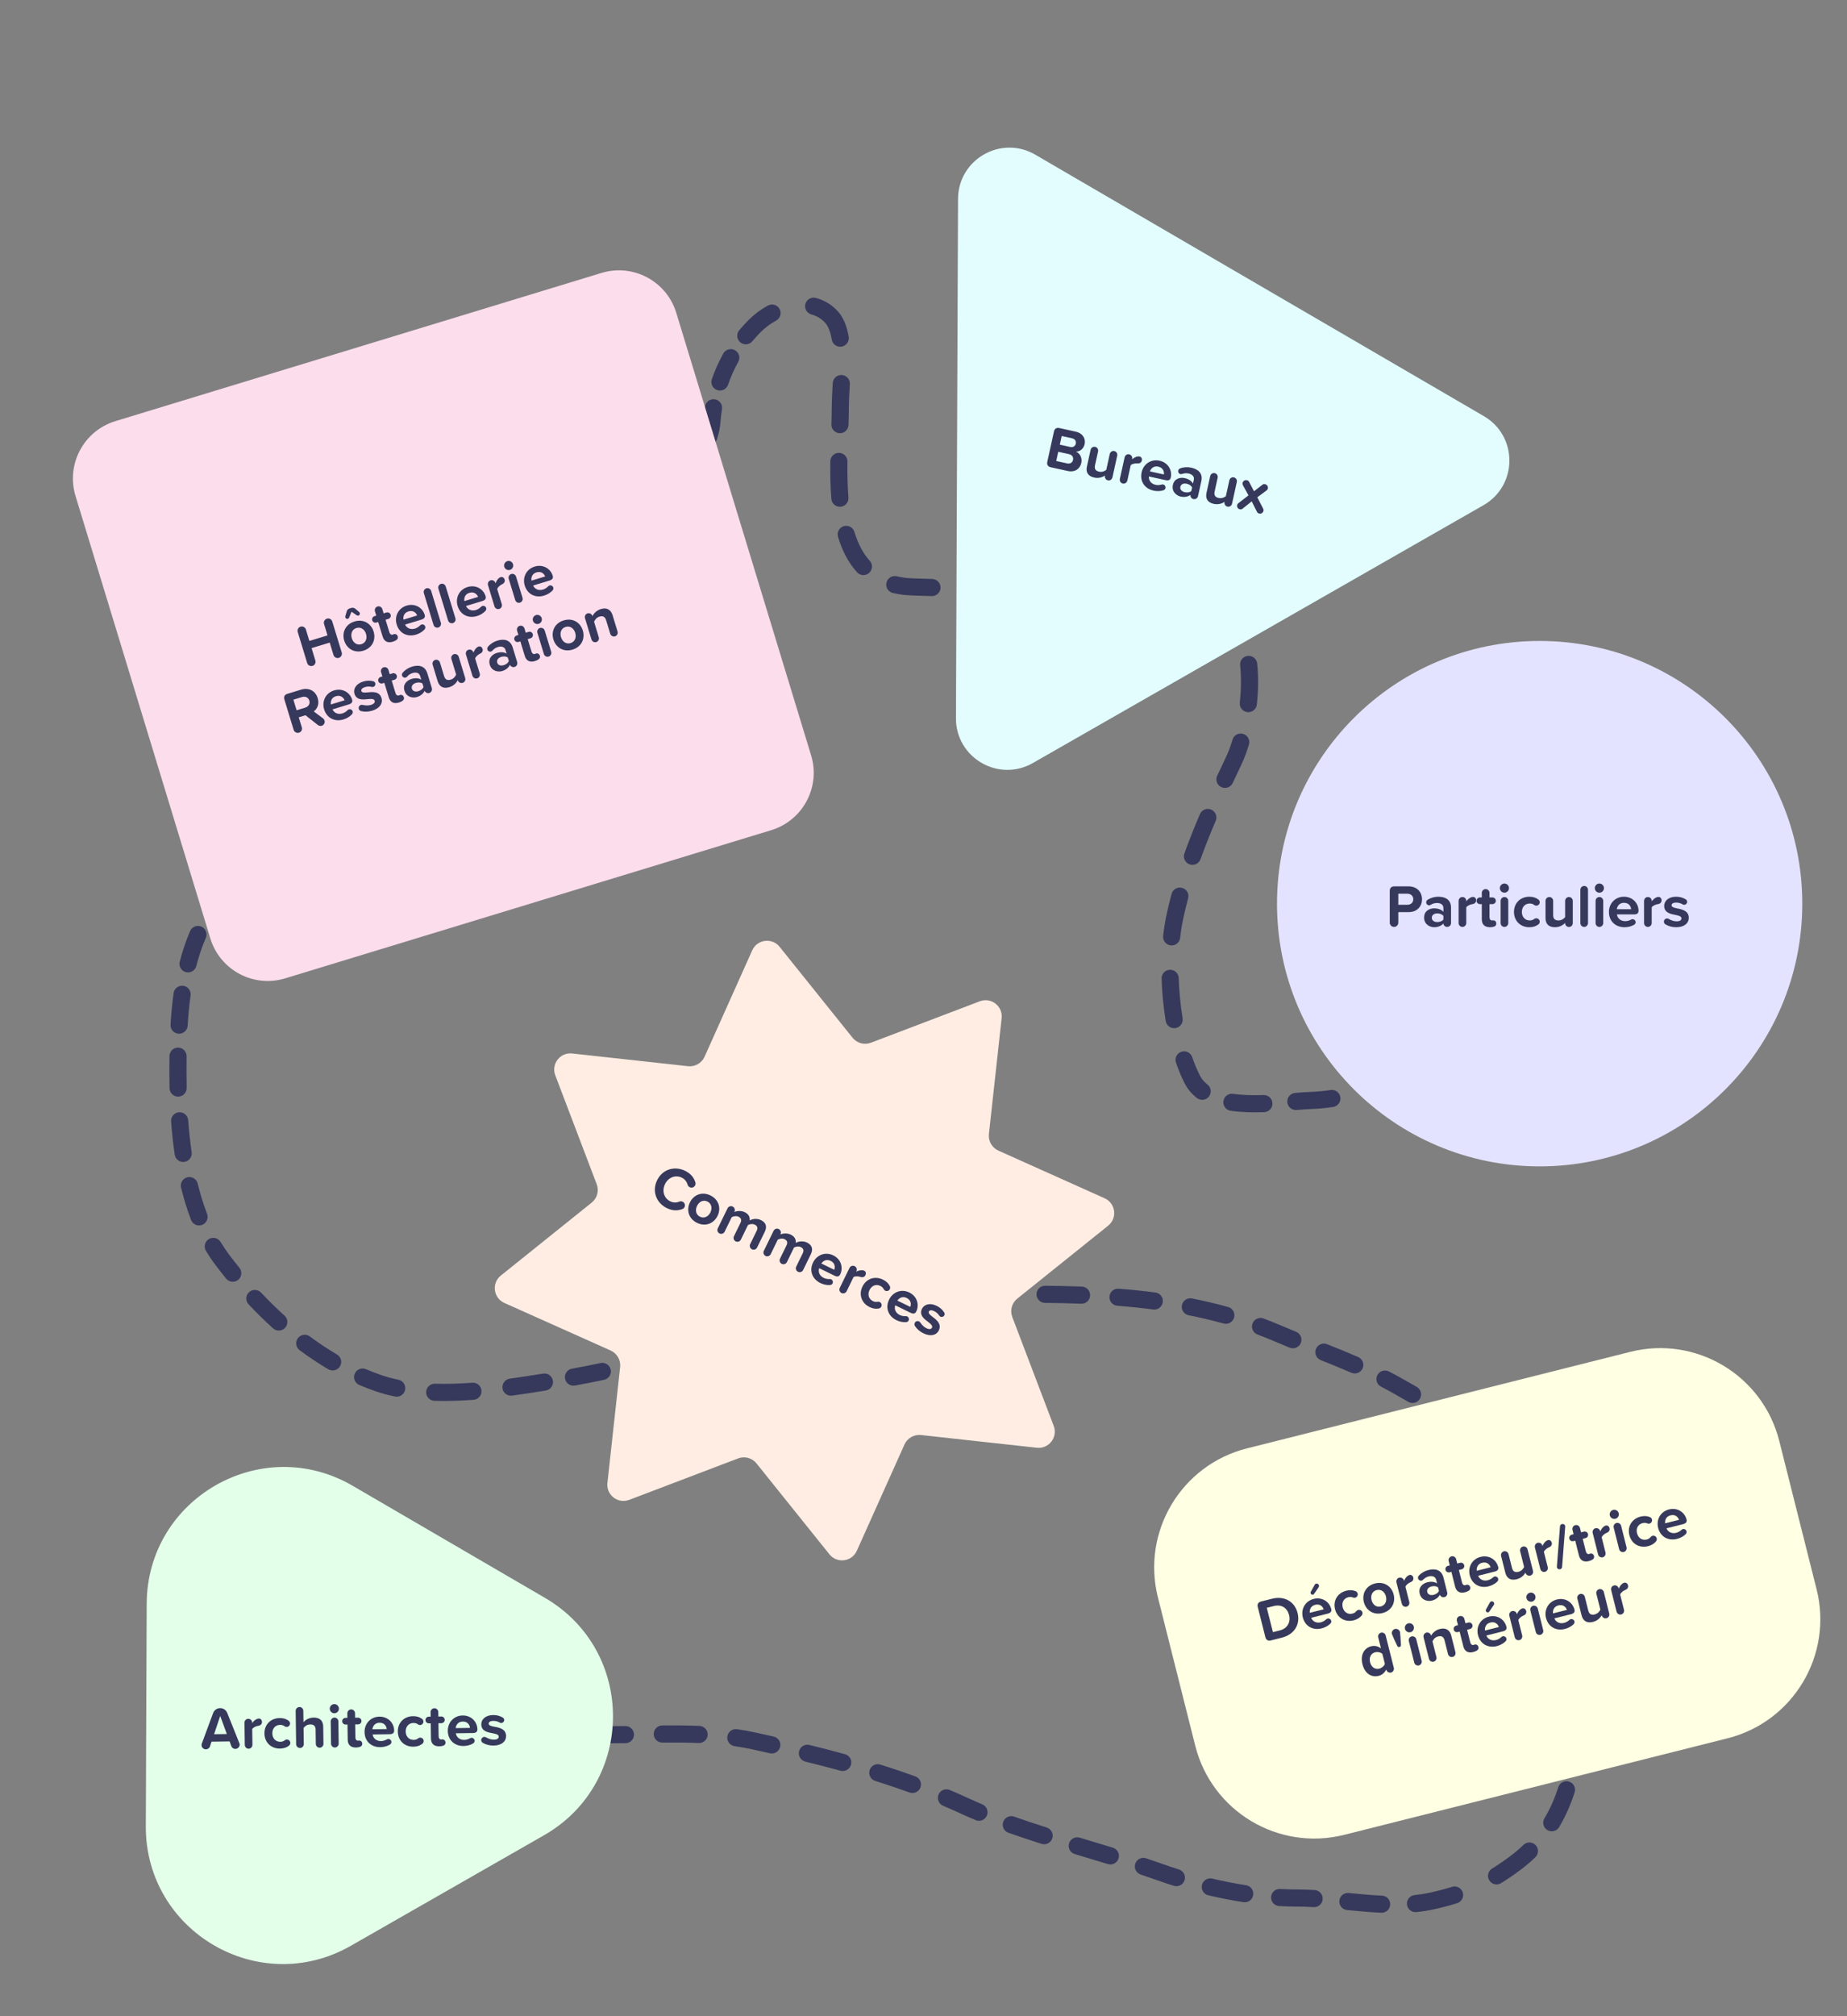 <?xml version="1.0" encoding="UTF-8"?>
<svg xmlns="http://www.w3.org/2000/svg" width="647" height="706" viewBox="0 0 647 706" fill="none">
  <rect x="0" y="0" width="647" height="706" fill="#808080" stroke="none"/>
  <path fill-rule="evenodd" clip-rule="evenodd" d="M553.098 579.828C554.755 579.828 556.098 581.171 556.098 582.828V583.277C556.098 585.224 556.098 587.196 556.087 589.179C556.078 590.836 554.728 592.172 553.071 592.163C551.415 592.154 550.079 590.804 550.087 589.147C550.098 587.18 550.098 585.221 550.098 583.268V582.828C550.098 581.171 551.441 579.828 553.098 579.828ZM552.931 598.834C554.585 598.92 555.857 600.332 555.771 601.986C555.546 606.299 555.166 610.625 554.52 614.888C554.272 616.526 552.743 617.653 551.104 617.405C549.466 617.156 548.339 615.627 548.588 613.989C549.196 609.971 549.561 605.849 549.779 601.674C549.865 600.019 551.276 598.748 552.931 598.834ZM244.777 610.41C240.567 610.236 236.301 610.215 232.023 610.255C230.366 610.271 229.01 608.94 228.995 607.283C228.979 605.627 230.31 604.271 231.967 604.255C236.296 604.215 240.673 604.235 245.026 604.415C246.681 604.484 247.968 605.882 247.899 607.537C247.83 609.192 246.433 610.479 244.777 610.41ZM222.087 607.417C222.112 609.073 220.789 610.437 219.132 610.462C216.951 610.495 214.78 610.518 212.633 610.518C210.976 610.518 209.633 609.175 209.633 607.518C209.633 605.861 210.976 604.518 212.633 604.518C214.738 604.518 216.876 604.495 219.041 604.463C220.698 604.437 222.061 605.76 222.087 607.417ZM254.787 608.113C255.023 606.473 256.543 605.334 258.183 605.57C260.394 605.888 262.586 606.278 264.751 606.754C266.841 607.214 268.929 607.679 271.017 608.15C272.633 608.516 273.646 610.122 273.281 611.738C272.916 613.354 271.309 614.368 269.693 614.003C267.62 613.534 265.543 613.072 263.462 612.614C261.456 612.173 259.409 611.808 257.329 611.509C255.689 611.273 254.551 609.753 254.787 608.113ZM279.904 613.29C280.299 611.681 281.924 610.697 283.533 611.092C287.703 612.115 291.862 613.186 296.005 614.324C297.603 614.762 298.542 616.413 298.104 618.011C297.665 619.609 296.014 620.548 294.416 620.11C290.335 618.989 286.229 617.931 282.103 616.919C280.494 616.524 279.509 614.899 279.904 613.29ZM304.633 619.921C305.129 618.341 306.813 617.462 308.394 617.958C312.502 619.248 316.589 620.623 320.649 622.101C322.206 622.668 323.008 624.39 322.441 625.947C321.874 627.504 320.152 628.306 318.595 627.739C314.628 626.294 310.627 624.948 306.596 623.682C305.016 623.186 304.136 621.502 304.633 619.921ZM549.648 623.921C551.226 624.428 552.094 626.117 551.587 627.695C550.234 631.91 548.469 635.995 546.163 639.863C545.315 641.286 543.473 641.752 542.05 640.904C540.627 640.055 540.161 638.214 541.009 636.791C543.052 633.364 544.641 629.703 545.875 625.86C546.381 624.283 548.071 623.415 549.648 623.921ZM328.772 628.437C329.421 626.913 331.183 626.204 332.708 626.853C334.693 627.699 336.671 628.576 338.64 629.485C340.442 630.316 342.261 631.114 344.096 631.884C345.624 632.525 346.343 634.283 345.702 635.811C345.061 637.339 343.303 638.058 341.775 637.417C339.88 636.622 337.996 635.796 336.126 634.932C334.213 634.049 332.289 633.197 330.356 632.373C328.831 631.724 328.122 629.962 328.772 628.437ZM351.427 638.007C351.983 636.446 353.699 635.631 355.26 636.186C359.022 637.526 362.828 638.786 366.664 640.003C368.243 640.504 369.117 642.191 368.616 643.77C368.115 645.349 366.428 646.223 364.849 645.722C360.967 644.49 357.093 643.208 353.247 641.839C351.686 641.283 350.871 639.567 351.427 638.007ZM374.479 645.563C374.957 643.976 376.631 643.077 378.217 643.555C379.162 643.84 380.108 644.124 381.055 644.409C383.983 645.289 386.919 646.171 389.844 647.069C391.428 647.554 392.318 649.232 391.833 650.816C391.347 652.4 389.669 653.291 388.085 652.805C385.178 651.913 382.265 651.038 379.341 650.159C378.391 649.873 377.439 649.587 376.487 649.3C374.9 648.822 374.002 647.149 374.479 645.563ZM537.911 646.15C539.065 647.34 539.035 649.239 537.846 650.392C536.276 651.915 534.575 653.37 532.734 654.751C530.376 656.52 528.096 658.089 525.821 659.489C524.409 660.357 522.562 659.917 521.693 658.506C520.825 657.094 521.265 655.247 522.676 654.378C524.771 653.09 526.898 651.628 529.134 649.951C530.775 648.72 532.283 647.429 533.669 646.085C534.858 644.932 536.758 644.961 537.911 646.15ZM397.678 652.668C398.203 651.097 399.903 650.249 401.474 650.775C403.411 651.422 405.342 652.087 407.265 652.774C409.124 653.438 411.036 654.08 412.989 654.694C414.569 655.191 415.448 656.875 414.951 658.455C414.454 660.036 412.77 660.914 411.189 660.417C409.164 659.781 407.18 659.115 405.247 658.424C403.367 657.753 401.475 657.101 399.571 656.465C398 655.939 397.152 654.24 397.678 652.668ZM421.035 660.125C421.415 658.513 423.03 657.513 424.643 657.894C428.556 658.816 432.53 659.601 436.488 660.214C438.126 660.467 439.248 662 438.994 663.637C438.74 665.275 437.208 666.396 435.57 666.143C431.448 665.505 427.321 664.689 423.266 663.734C421.654 663.353 420.655 661.738 421.035 660.125ZM512.395 662.735C512.892 664.315 512.014 665.999 510.434 666.497C507.893 667.297 505.22 667.996 502.347 668.635C500.297 669.09 498.225 669.409 496.144 669.621C494.495 669.789 493.023 668.589 492.855 666.94C492.687 665.292 493.888 663.82 495.536 663.652C497.414 663.461 499.252 663.176 501.045 662.778C503.782 662.17 506.285 661.513 508.632 660.774C510.213 660.276 511.897 661.154 512.395 662.735ZM445.265 664.332C445.363 662.678 446.783 661.416 448.437 661.514C450.461 661.634 452.455 661.696 454.409 661.696C456.427 661.696 458.467 661.771 460.516 661.893C462.17 661.992 463.431 663.413 463.332 665.067C463.234 666.721 461.813 667.981 460.159 667.883C458.197 667.766 456.279 667.696 454.409 667.696C452.329 667.696 450.216 667.63 448.083 667.503C446.429 667.406 445.167 665.986 445.265 664.332ZM469.173 665.622C469.335 663.973 470.802 662.767 472.451 662.928C476.385 663.314 480.278 663.68 484.126 663.859C485.781 663.936 487.06 665.34 486.983 666.995C486.906 668.65 485.502 669.929 483.847 669.852C479.828 669.665 475.796 669.285 471.866 668.9C470.217 668.738 469.012 667.27 469.173 665.622Z" fill="#36395B"></path>
  <path fill-rule="evenodd" clip-rule="evenodd" d="M356.297 453.244C356.309 454.901 354.976 456.254 353.319 456.266C349.058 456.296 344.802 456.352 340.55 456.407C338.893 456.428 337.533 455.103 337.511 453.446C337.49 451.789 338.815 450.429 340.472 450.407C344.722 450.352 348.995 450.297 353.276 450.266C354.933 450.254 356.285 451.587 356.297 453.244ZM363.084 453.241C363.101 451.584 364.457 450.254 366.113 450.27C370.4 450.312 374.692 450.402 378.982 450.566C380.638 450.629 381.929 452.022 381.865 453.678C381.802 455.334 380.409 456.625 378.753 456.562C374.531 456.401 370.297 456.311 366.055 456.27C364.398 456.254 363.068 454.897 363.084 453.241ZM330.724 453.528C330.736 455.184 329.403 456.537 327.746 456.55C325.604 456.565 323.466 456.575 321.332 456.575C319.675 456.575 318.332 455.232 318.332 453.575C318.332 451.918 319.675 450.575 321.332 450.575C323.448 450.575 325.571 450.565 327.702 450.55C329.359 450.538 330.712 451.871 330.724 453.528ZM388.642 454.06C388.771 452.408 390.215 451.174 391.867 451.303C396.169 451.64 400.463 452.076 404.74 452.636C406.383 452.851 407.54 454.357 407.325 456C407.11 457.643 405.603 458.8 403.961 458.585C399.799 458.04 395.609 457.614 391.399 457.285C389.747 457.155 388.513 455.712 388.642 454.06ZM414.025 457.085C414.346 455.46 415.923 454.402 417.549 454.722C421.797 455.56 426.021 456.548 430.213 457.713C431.809 458.157 432.744 459.811 432.3 461.407C431.856 463.004 430.203 463.938 428.606 463.494C424.573 462.373 420.498 461.419 416.388 460.609C414.763 460.288 413.705 458.711 414.025 457.085ZM438.758 463.498C439.338 461.946 441.067 461.159 442.619 461.74C444.651 462.5 446.673 463.31 448.685 464.172C450.452 464.93 452.236 465.671 454.033 466.404C455.567 467.03 456.304 468.781 455.678 470.315C455.052 471.849 453.301 472.585 451.767 471.96C449.946 471.217 448.129 470.462 446.321 469.687C444.398 468.863 442.462 468.088 440.516 467.359C438.964 466.778 438.177 465.05 438.758 463.498ZM460.973 472.414C461.588 470.876 463.333 470.127 464.872 470.741C468.5 472.19 472.148 473.67 475.763 475.237C477.284 475.895 477.982 477.662 477.323 479.182C476.665 480.702 474.898 481.401 473.378 480.742C469.844 479.211 466.26 477.756 462.646 476.313C461.108 475.699 460.359 473.953 460.973 472.414ZM482.49 481.585C483.247 480.111 485.055 479.53 486.529 480.287C488.301 481.197 490.057 482.147 491.792 483.143C493.221 483.964 494.647 484.776 496.074 485.589L496.297 485.715C497.736 486.535 498.239 488.367 497.419 489.807C496.599 491.247 494.767 491.749 493.328 490.929L493.098 490.799C491.675 489.989 490.242 489.172 488.803 488.346C487.158 487.401 485.485 486.496 483.787 485.624C482.313 484.867 481.732 483.058 482.49 481.585ZM501.235 491.991C502.082 490.567 503.922 490.098 505.347 490.945C508.359 492.735 511.349 494.585 514.29 496.556C515.667 497.479 516.035 499.342 515.113 500.719C514.19 502.095 512.327 502.463 510.95 501.541C508.126 499.648 505.234 497.857 502.282 496.103C500.858 495.256 500.389 493.416 501.235 491.991ZM518.673 503.303C519.711 502.012 521.599 501.807 522.89 502.845C524.269 503.953 525.632 505.105 526.977 506.308C527.671 506.929 528.624 507.655 529.785 508.512C531.117 509.496 531.4 511.375 530.416 512.707C529.432 514.04 527.553 514.323 526.22 513.339C525.075 512.493 523.907 511.613 522.976 510.78C521.714 509.651 520.432 508.567 519.131 507.521C517.84 506.483 517.635 504.595 518.673 503.303ZM531.869 513.635C533 512.424 534.898 512.359 536.109 513.49C537.267 514.57 538.445 515.862 539.17 517.311C539.911 518.793 539.31 520.595 537.828 521.336C536.346 522.077 534.544 521.476 533.803 519.994C533.557 519.501 532.996 518.791 532.015 517.875C530.803 516.744 530.738 514.846 531.869 513.635Z" fill="#36395B"></path>
  <path d="M405.615 559.419C399.817 536.39 413.786 513.02 436.816 507.222L571.075 473.421C594.105 467.623 617.474 481.592 623.273 504.621L636.349 556.56C642.147 579.589 628.178 602.959 605.148 608.757L470.889 642.559C447.859 648.357 424.49 634.388 418.692 611.358L405.615 559.419Z" fill="#FEFFE3"></path>
  <path d="M445.173 574.481L449.016 573.513C453.288 572.438 455.572 568.994 454.538 564.886C453.504 560.777 449.856 558.805 445.584 559.881L441.741 560.848C440.76 561.095 440.347 561.786 440.594 562.767L443.249 573.313C443.502 574.315 444.192 574.728 445.173 574.481ZM445.9 571.581L443.754 563.058L446.227 562.435C449.027 561.73 450.967 563.22 451.574 565.632C452.156 567.941 451.071 570.279 448.373 570.959L445.9 571.581Z" fill="#36395B"></path>
  <path d="M460.355 558.14L461.91 555.857C462.053 555.647 462.088 555.443 462.032 555.218C461.919 554.768 461.458 554.493 461.049 554.596C460.804 554.658 460.625 554.811 460.523 555.011L459.163 557.462C459.112 557.605 459.071 557.789 459.112 557.952C459.205 558.32 459.583 558.529 459.951 558.437C460.115 558.396 460.283 558.288 460.355 558.14ZM456.371 566.402C457.169 569.57 459.947 571.022 462.951 570.266C464.096 569.978 465.174 569.424 465.995 568.63C466.276 568.364 466.418 567.98 466.321 567.592C466.182 567.04 465.593 566.688 465.041 566.827C464.857 566.873 464.704 566.955 464.582 567.073C464.056 567.575 463.372 567.965 462.718 568.129C461.042 568.551 459.778 567.761 459.3 566.556L465.105 565.094C466.086 564.847 466.545 564.34 466.329 563.482C465.681 560.906 463.122 559.203 460.179 559.944C457.174 560.701 455.651 563.54 456.371 566.402ZM460.699 562.009C462.415 561.576 463.383 562.659 463.681 563.583L458.817 564.808C458.693 563.796 459.084 562.415 460.699 562.009Z" fill="#36395B"></path>
  <path d="M467.668 563.558C468.435 566.603 471.162 568.199 474.208 567.432C475.516 567.102 476.384 566.493 476.981 565.756C477.236 565.474 477.348 565.055 477.25 564.666C477.085 564.012 476.425 563.635 475.771 563.8C475.526 563.862 475.301 564.005 475.153 564.194C474.811 564.65 474.342 564.942 473.749 565.091C472.175 565.488 470.778 564.6 470.346 562.884C469.914 561.167 470.729 559.744 472.303 559.348C472.896 559.199 473.448 559.234 473.985 559.468C474.205 559.565 474.45 559.59 474.716 559.523C475.35 559.363 475.747 558.698 475.588 558.065C475.49 557.676 475.193 557.36 474.835 557.233C473.96 556.866 472.907 556.74 471.599 557.069C468.553 557.836 466.907 560.533 467.668 563.558Z" fill="#36395B"></path>
  <path d="M484.267 564.899C487.537 564.076 488.903 561.211 488.193 558.39C487.488 555.59 484.929 553.713 481.658 554.537C478.408 555.355 477.043 558.22 477.748 561.02C478.458 563.84 481.017 565.717 484.267 564.899ZM483.686 562.59C482.071 562.996 480.837 561.894 480.446 560.341C480.06 558.808 480.625 557.253 482.24 556.846C483.854 556.44 485.109 557.537 485.495 559.07C485.886 560.623 485.3 562.183 483.686 562.59Z" fill="#36395B"></path>
  <path d="M493.696 551.571C493.472 551.628 493.303 551.735 493.083 551.899C492.547 552.273 492.094 552.974 491.814 553.675L491.788 553.486C491.602 552.75 490.866 552.327 490.13 552.512C489.414 552.693 488.991 553.429 489.177 554.165L491.07 561.687C491.25 562.402 491.972 562.851 492.708 562.666C493.403 562.491 493.846 561.749 493.666 561.033L492.318 555.678C492.588 554.937 493.517 554.311 494.171 554.06C494.957 553.731 495.232 553.097 495.073 552.463C494.913 551.83 494.391 551.396 493.696 551.571Z" fill="#36395B"></path>
  <path d="M500.392 549.82C499.125 550.139 497.94 550.785 497.001 551.804C496.777 552.034 496.655 552.413 496.747 552.781C496.886 553.333 497.449 553.669 497.98 553.535C498.164 553.489 498.333 553.381 498.455 553.264C499.057 552.634 499.701 552.254 500.478 552.059C501.786 551.73 502.809 552.168 503.061 553.169L503.406 554.538C502.551 553.906 501.283 553.791 499.975 554.12C498.401 554.516 496.752 555.822 497.334 558.132C497.889 560.339 500.017 560.934 501.591 560.538C502.878 560.214 503.92 559.43 504.378 558.488C504.63 559.142 505.326 559.489 505.98 559.324C506.716 559.139 507.134 558.382 506.948 557.646L505.646 552.475C504.931 549.634 502.64 549.254 500.392 549.82ZM502.191 558.518C501.169 558.775 500.197 558.454 499.965 557.535C499.723 556.574 500.428 555.832 501.45 555.574C502.288 555.363 503.177 555.444 503.751 555.908L504.059 557.134C503.774 557.815 503.029 558.307 502.191 558.518Z" fill="#36395B"></path>
  <path d="M513.732 554.982C513.609 555.012 513.497 555.084 513.313 555.13C512.741 555.275 512.316 554.882 512.161 554.268L511.04 549.813L512.062 549.555C512.675 549.401 513.057 548.761 512.903 548.148C512.743 547.515 512.104 547.132 511.49 547.287L510.468 547.544L510.082 546.011C509.902 545.296 509.16 544.852 508.465 545.027C507.73 545.212 507.286 545.954 507.466 546.67L507.852 548.203L507.219 548.362C506.585 548.522 506.203 549.161 506.362 549.795C506.517 550.408 507.156 550.79 507.79 550.631L508.423 550.471L509.72 555.622C510.163 557.38 511.38 558.073 513.2 557.615C513.751 557.476 514.18 557.281 514.497 557.071C514.911 556.815 515.145 556.365 515.016 555.854C514.862 555.24 514.355 554.868 513.732 554.982Z" fill="#36395B"></path>
  <path d="M514.854 551.678C515.652 554.846 518.43 556.298 521.434 555.542C522.579 555.254 523.657 554.7 524.478 553.906C524.759 553.64 524.901 553.256 524.804 552.868C524.665 552.316 524.076 551.964 523.524 552.103C523.34 552.149 523.187 552.232 523.065 552.349C522.539 552.851 521.855 553.241 521.201 553.405C519.525 553.827 518.261 553.037 517.783 551.832L523.588 550.37C524.569 550.123 525.028 549.616 524.812 548.758C524.164 546.183 521.605 544.479 518.662 545.22C515.657 545.977 514.134 548.816 514.854 551.678ZM519.182 547.285C520.898 546.853 521.866 547.935 522.164 548.859L517.3 550.084C517.176 549.072 517.567 547.691 519.182 547.285Z" fill="#36395B"></path>
  <path d="M533.46 541.604C532.744 541.784 532.321 542.52 532.501 543.236L533.891 548.754C533.585 549.44 532.927 550.192 531.925 550.445C530.822 550.722 529.993 550.453 529.648 549.083L528.434 544.26C528.254 543.544 527.512 543.101 526.817 543.276C526.081 543.461 525.658 544.198 525.838 544.913L527.31 550.759C527.794 552.68 529.114 553.608 531.28 553.063C532.895 552.656 533.875 551.627 534.364 550.722L534.38 550.783C534.565 551.519 535.307 551.962 536.043 551.777C536.758 551.597 537.181 550.86 536.996 550.124L535.097 542.582C534.917 541.867 534.175 541.423 533.46 541.604Z" fill="#36395B"></path>
  <path d="M542.199 539.36C541.974 539.416 541.806 539.524 541.586 539.688C541.05 540.062 540.596 540.763 540.316 541.464L540.291 541.275C540.105 540.539 539.369 540.116 538.633 540.301C537.917 540.481 537.494 541.218 537.68 541.954L539.573 549.475C539.753 550.191 540.475 550.639 541.211 550.454C541.906 550.279 542.349 549.537 542.169 548.822L540.821 543.467C541.09 542.725 542.02 542.1 542.674 541.848C543.46 541.52 543.735 540.886 543.576 540.252C543.416 539.618 542.894 539.185 542.199 539.36Z" fill="#36395B"></path>
  <path d="M546.51 549.555C546.919 549.452 547.164 549.129 547.199 548.751L548.285 534.676C548.31 534.604 548.3 534.477 548.274 534.374C548.151 533.884 547.644 533.599 547.153 533.722C546.745 533.825 546.5 534.147 546.465 534.526L545.374 548.58C545.353 548.672 545.364 548.8 545.389 548.902C545.513 549.393 546.02 549.678 546.51 549.555Z" fill="#36395B"></path>
  <path d="M557.105 544.062C556.982 544.093 556.87 544.164 556.686 544.211C556.114 544.355 555.689 543.962 555.535 543.349L554.413 538.893L555.435 538.636C556.048 538.481 556.43 537.842 556.276 537.228C556.116 536.595 555.477 536.213 554.864 536.367L553.842 536.624L553.456 535.091C553.276 534.376 552.534 533.932 551.839 534.107C551.103 534.293 550.659 535.035 550.839 535.75L551.225 537.283L550.592 537.442C549.958 537.602 549.576 538.242 549.735 538.875C549.89 539.488 550.529 539.871 551.163 539.711L551.797 539.552L553.093 544.702C553.536 546.46 554.754 547.153 556.573 546.695C557.125 546.556 557.554 546.361 557.87 546.151C558.284 545.895 558.518 545.445 558.39 544.934C558.235 544.321 557.729 543.948 557.105 544.062Z" fill="#36395B"></path>
  <path d="M562.439 534.264C562.214 534.321 562.045 534.428 561.826 534.592C561.29 534.966 560.836 535.667 560.556 536.368L560.53 536.179C560.345 535.443 559.608 535.02 558.872 535.206C558.157 535.386 557.734 536.122 557.919 536.858L559.813 544.38C559.993 545.095 560.714 545.544 561.45 545.359C562.145 545.184 562.589 544.442 562.408 543.726L561.06 538.371C561.33 537.63 562.259 537.004 562.913 536.753C563.7 536.424 563.975 535.79 563.815 535.156C563.656 534.523 563.134 534.089 562.439 534.264Z" fill="#36395B"></path>
  <path d="M565.867 531.88C566.725 531.663 567.245 530.794 567.029 529.935C566.813 529.077 565.943 528.557 565.085 528.773C564.247 528.984 563.706 529.859 563.923 530.717C564.139 531.576 565.029 532.091 565.867 531.88ZM568.795 543.509C569.51 543.329 569.954 542.587 569.774 541.872L567.875 534.33C567.695 533.615 566.953 533.171 566.258 533.346C565.522 533.531 565.099 534.268 565.279 534.983L567.178 542.526C567.358 543.241 568.08 543.69 568.795 543.509Z" fill="#36395B"></path>
  <path d="M570.762 537.602C571.529 540.648 574.256 542.243 577.302 541.476C578.61 541.147 579.478 540.537 580.075 539.8C580.33 539.519 580.441 539.099 580.344 538.711C580.179 538.057 579.519 537.68 578.865 537.844C578.62 537.906 578.395 538.05 578.247 538.239C577.905 538.695 577.435 538.987 576.843 539.136C575.269 539.532 573.872 538.645 573.44 536.928C573.007 535.211 573.823 533.789 575.397 533.393C575.989 533.243 576.542 533.278 577.079 533.512C577.299 533.609 577.544 533.634 577.81 533.567C578.443 533.408 578.841 532.743 578.682 532.109C578.584 531.721 578.287 531.404 577.929 531.277C577.054 530.911 576.001 530.784 574.693 531.114C571.647 531.881 570 534.577 570.762 537.602Z" fill="#36395B"></path>
  <path d="M580.842 535.065C581.64 538.233 584.418 539.685 587.422 538.928C588.567 538.64 589.645 538.086 590.466 537.293C590.747 537.026 590.889 536.643 590.792 536.254C590.653 535.703 590.064 535.351 589.512 535.49C589.328 535.536 589.175 535.618 589.053 535.736C588.527 536.238 587.843 536.627 587.189 536.792C585.513 537.214 584.249 536.424 583.771 535.218L589.576 533.757C590.557 533.51 591.016 533.003 590.8 532.144C590.152 529.569 587.593 527.866 584.65 528.607C581.645 529.363 580.121 532.203 580.842 535.065ZM585.17 530.671C586.886 530.239 587.854 531.321 588.152 532.246L583.288 533.471C583.163 532.459 583.555 531.078 585.17 530.671Z" fill="#36395B"></path>
  <path d="M483.761 571.772C483.046 571.952 482.602 572.694 482.782 573.409L483.755 577.272C482.7 576.451 481.473 576.239 480.329 576.527C477.815 577.16 476.449 579.59 477.262 582.819C478.09 586.11 480.444 587.517 482.937 586.889C484.103 586.596 485.037 585.817 485.592 584.656L485.613 584.738C485.818 585.469 486.56 585.912 487.276 585.732C488.011 585.547 488.429 584.789 488.244 584.054L485.398 572.751C485.218 572.035 484.476 571.592 483.761 571.772ZM483.153 584.379C481.682 584.75 480.366 583.842 479.939 582.145C479.507 580.428 480.236 579.006 481.707 578.636C482.586 578.414 483.645 578.648 484.238 579.194L485.118 582.689C484.854 583.451 484.032 584.158 483.153 584.379Z" fill="#36395B"></path>
  <path d="M490.235 576.771C490.582 576.684 490.771 576.397 490.755 576.075C490.65 574.363 490.487 571.817 490.415 571.531C490.219 570.755 489.406 570.286 488.65 570.476C487.873 570.672 487.399 571.465 487.594 572.241C487.666 572.528 488.708 574.852 489.447 576.405C489.585 576.696 489.887 576.859 490.235 576.771Z" fill="#36395B"></path>
  <path d="M494.098 571.604C494.956 571.388 495.476 570.518 495.26 569.659C495.044 568.801 494.174 568.281 493.316 568.497C492.478 568.708 491.937 569.583 492.153 570.442C492.37 571.3 493.26 571.815 494.098 571.604ZM497.026 583.234C497.741 583.054 498.185 582.312 498.005 581.596L496.106 574.054C495.926 573.339 495.184 572.895 494.489 573.07C493.753 573.256 493.33 573.992 493.51 574.708L495.409 582.25C495.589 582.965 496.311 583.414 497.026 583.234Z" fill="#36395B"></path>
  <path d="M504.375 570.473C502.76 570.879 501.77 571.954 501.317 572.829L501.296 572.748C501.111 572.012 500.369 571.568 499.633 571.753C498.918 571.934 498.495 572.67 498.68 573.406L500.579 580.948C500.759 581.664 501.48 582.112 502.216 581.927C502.911 581.752 503.354 581.01 503.174 580.295L501.795 574.817C502.075 574.116 502.728 573.343 503.75 573.086C504.854 572.808 505.688 573.098 506.032 574.467L507.242 579.271C507.422 579.986 508.164 580.43 508.859 580.255C509.595 580.069 510.018 579.333 509.837 578.617L508.376 572.812C507.892 570.891 506.541 569.927 504.375 570.473Z" fill="#36395B"></path>
  <path d="M516.613 575.911C516.491 575.942 516.378 576.014 516.195 576.06C515.622 576.204 515.197 575.812 515.043 575.198L513.921 570.743L514.943 570.485C515.556 570.331 515.939 569.691 515.784 569.078C515.625 568.445 514.985 568.062 514.372 568.217L513.35 568.474L512.964 566.941C512.784 566.226 512.042 565.782 511.347 565.957C510.611 566.142 510.168 566.884 510.348 567.6L510.734 569.133L510.1 569.292C509.467 569.452 509.084 570.091 509.244 570.725C509.398 571.338 510.038 571.72 510.671 571.561L511.305 571.401L512.602 576.552C513.044 578.31 514.262 579.003 516.081 578.545C516.633 578.406 517.062 578.211 517.379 578.001C517.792 577.745 518.027 577.294 517.898 576.783C517.744 576.17 517.237 575.798 516.613 575.911Z" fill="#36395B"></path>
  <path d="M521.719 564.345L523.275 562.063C523.417 561.853 523.453 561.649 523.396 561.424C523.283 560.974 522.823 560.699 522.414 560.802C522.168 560.863 521.99 561.017 521.888 561.217L520.527 563.668C520.476 563.811 520.436 563.995 520.477 564.158C520.569 564.526 520.948 564.735 521.316 564.643C521.479 564.601 521.648 564.494 521.719 564.345ZM517.735 572.608C518.533 575.776 521.311 577.228 524.316 576.472C525.46 576.184 526.538 575.63 527.36 574.836C527.641 574.57 527.783 574.186 527.685 573.798C527.546 573.246 526.958 572.894 526.406 573.033C526.222 573.079 526.069 573.161 525.946 573.279C525.421 573.781 524.736 574.171 524.082 574.335C522.406 574.757 521.142 573.967 520.665 572.761L526.47 571.3C527.451 571.053 527.91 570.546 527.694 569.688C527.045 567.112 524.487 565.409 521.543 566.15C518.539 566.907 517.015 569.746 517.735 572.608ZM522.063 568.215C523.78 567.782 524.748 568.864 525.046 569.789L520.181 571.014C520.057 570.002 520.448 568.621 522.063 568.215Z" fill="#36395B"></path>
  <path d="M533.245 563.27C533.02 563.326 532.851 563.434 532.632 563.598C532.096 563.972 531.642 564.673 531.362 565.374L531.336 565.185C531.151 564.449 530.414 564.026 529.678 564.211C528.963 564.391 528.54 565.128 528.725 565.864L530.618 573.385C530.799 574.101 531.52 574.549 532.256 574.364C532.951 574.189 533.394 573.447 533.214 572.732L531.866 567.377C532.136 566.635 533.065 566.01 533.719 565.758C534.506 565.43 534.781 564.795 534.621 564.162C534.462 563.528 533.939 563.095 533.245 563.27Z" fill="#36395B"></path>
  <path d="M536.673 560.885C537.531 560.669 538.051 559.799 537.835 558.941C537.619 558.082 536.749 557.562 535.891 557.778C535.053 557.989 534.512 558.864 534.728 559.723C534.944 560.581 535.835 561.096 536.673 560.885ZM539.601 572.515C540.316 572.335 540.76 571.593 540.579 570.877L538.681 563.335C538.501 562.62 537.759 562.176 537.064 562.351C536.328 562.537 535.905 563.274 536.085 563.989L537.984 571.531C538.164 572.246 538.885 572.695 539.601 572.515Z" fill="#36395B"></path>
  <path d="M541.568 566.608C542.365 569.776 545.144 571.228 548.148 570.472C549.293 570.183 550.37 569.63 551.192 568.836C551.473 568.57 551.615 568.186 551.518 567.798C551.379 567.246 550.79 566.894 550.238 567.033C550.054 567.079 549.901 567.161 549.779 567.279C549.253 567.781 548.569 568.171 547.915 568.335C546.239 568.757 544.975 567.967 544.497 566.761L550.302 565.3C551.283 565.053 551.742 564.546 551.526 563.688C550.878 561.112 548.319 559.409 545.376 560.15C542.371 560.907 540.847 563.746 541.568 566.608ZM545.895 562.214C547.612 561.782 548.58 562.864 548.878 563.789L544.014 565.014C543.889 564.002 544.281 562.621 545.895 562.214Z" fill="#36395B"></path>
  <path d="M560.173 556.533C559.458 556.713 559.035 557.45 559.215 558.166L560.604 563.684C560.299 564.37 559.641 565.122 558.639 565.374C557.535 565.652 556.707 565.383 556.362 564.013L555.148 559.19C554.968 558.474 554.226 558.031 553.531 558.206C552.795 558.391 552.372 559.128 552.552 559.843L554.024 565.689C554.507 567.61 555.828 568.538 557.994 567.993C559.609 567.586 560.589 566.557 561.078 565.651L561.093 565.713C561.279 566.449 562.021 566.892 562.757 566.707C563.472 566.527 563.895 565.79 563.71 565.054L561.811 557.512C561.631 556.797 560.889 556.353 560.173 556.533Z" fill="#36395B"></path>
  <path d="M568.913 554.289C568.688 554.346 568.52 554.454 568.3 554.618C567.764 554.992 567.31 555.693 567.03 556.394L567.004 556.204C566.819 555.469 566.082 555.046 565.347 555.231C564.631 555.411 564.208 556.148 564.393 556.884L566.287 564.405C566.467 565.12 567.189 565.569 567.925 565.384C568.619 565.209 569.063 564.467 568.883 563.752L567.535 558.397C567.804 557.655 568.734 557.03 569.388 556.778C570.174 556.45 570.449 555.815 570.29 555.182C570.13 554.548 569.608 554.114 568.913 554.289Z" fill="#36395B"></path>
  <path fill-rule="evenodd" clip-rule="evenodd" d="M79.883 311.205C81.133 312.293 81.263 314.188 80.175 315.437C79.049 316.73 78.008 318.074 77.045 319.464C76.101 320.826 74.232 321.165 72.871 320.221C71.509 319.277 71.169 317.408 72.113 316.046C73.198 314.481 74.375 312.961 75.651 311.496C76.739 310.247 78.634 310.116 79.883 311.205ZM70.533 324.502C72.054 325.159 72.755 326.925 72.098 328.446C70.739 331.593 69.646 334.887 68.77 338.287C68.356 339.892 66.721 340.857 65.116 340.444C63.512 340.03 62.546 338.394 62.96 336.79C63.902 333.132 65.091 329.537 66.59 326.067C67.247 324.545 69.012 323.845 70.533 324.502ZM64.204 345.228C65.846 345.458 66.99 346.974 66.761 348.615C66.272 352.111 65.946 355.653 65.731 359.194C65.63 360.848 64.208 362.107 62.555 362.007C60.901 361.906 59.642 360.484 59.742 358.83C59.965 355.167 60.304 351.466 60.818 347.784C61.048 346.144 62.564 344.999 64.204 345.228ZM62.402 366.873C64.059 366.894 65.384 368.254 65.363 369.911C65.34 371.726 65.332 373.525 65.332 375.304C65.332 377.156 65.349 379.051 65.39 380.979C65.425 382.636 64.111 384.007 62.454 384.042C60.798 384.077 59.426 382.763 59.392 381.106C59.35 379.131 59.332 377.193 59.332 375.304C59.332 373.508 59.34 371.682 59.364 369.834C59.385 368.177 60.745 366.851 62.402 366.873ZM62.702 389.521C64.354 389.397 65.794 390.637 65.917 392.289C66.195 396.004 66.589 399.759 67.136 403.491C67.376 405.13 66.242 406.654 64.603 406.894C62.964 407.135 61.44 406 61.2 404.361C60.629 400.469 60.221 396.571 59.934 392.736C59.81 391.084 61.05 389.644 62.702 389.521ZM65.627 412.284C67.237 411.891 68.86 412.877 69.254 414.486C70.146 418.139 71.227 421.693 72.531 425.085C73.125 426.631 72.353 428.367 70.806 428.961C69.26 429.555 67.524 428.783 66.93 427.237C65.523 423.575 64.369 419.774 63.425 415.91C63.032 414.301 64.018 412.677 65.627 412.284ZM73.167 433.919C74.588 433.067 76.431 433.529 77.282 434.95C78.22 436.514 79.227 438.015 80.307 439.444C81.459 440.969 82.646 442.486 83.867 443.991C84.91 445.278 84.714 447.167 83.427 448.211C82.14 449.255 80.251 449.058 79.207 447.771C77.942 446.212 76.712 444.64 75.519 443.061C74.303 441.451 73.177 439.772 72.136 438.035C71.284 436.614 71.746 434.771 73.167 433.919ZM87.214 452.553C88.421 451.418 90.319 451.475 91.455 452.682C94.078 455.469 96.82 458.168 99.674 460.741C100.904 461.85 101.002 463.747 99.893 464.978C98.783 466.208 96.886 466.306 95.656 465.197C92.673 462.507 89.814 459.693 87.086 456.794C85.95 455.587 86.008 453.689 87.214 452.553ZM259.08 466.836C259.352 468.47 258.248 470.016 256.614 470.288C254.152 470.699 251.707 471.28 249.255 471.974C247.661 472.425 246.003 471.498 245.551 469.904C245.1 468.31 246.027 466.652 247.621 466.201C250.231 465.462 252.897 464.825 255.628 464.37C257.262 464.098 258.808 465.202 259.08 466.836ZM104.34 468.642C105.329 467.312 107.209 467.037 108.538 468.026C111.611 470.314 114.785 472.435 118.053 474.353C119.482 475.192 119.96 477.03 119.121 478.459C118.283 479.888 116.444 480.366 115.015 479.528C111.546 477.491 108.19 475.247 104.955 472.839C103.626 471.85 103.351 469.971 104.34 468.642ZM236.32 473.107C236.864 474.672 236.036 476.382 234.471 476.926C231.964 477.799 229.414 478.652 226.827 479.406C225.152 479.895 223.469 480.359 221.78 480.801C220.177 481.221 218.537 480.262 218.117 478.66C217.698 477.057 218.657 475.417 220.259 474.997C221.899 474.568 223.529 474.118 225.147 473.646C227.591 472.933 230.031 472.118 232.501 471.259C234.066 470.715 235.775 471.543 236.32 473.107ZM213.924 479.646C214.272 481.266 213.24 482.861 211.62 483.209C208.226 483.937 204.818 484.6 201.414 485.218C199.784 485.514 198.222 484.432 197.926 482.802C197.631 481.172 198.712 479.61 200.343 479.315C203.697 478.706 207.041 478.055 210.362 477.342C211.982 476.995 213.577 478.026 213.924 479.646ZM124.259 481.072C124.91 479.549 126.673 478.841 128.196 479.492C129.937 480.236 131.699 480.919 133.482 481.536C135.412 482.204 137.448 482.75 139.569 483.187C141.192 483.521 142.237 485.107 141.903 486.73C141.569 488.353 139.982 489.398 138.359 489.064C136.015 488.581 133.725 487.97 131.519 487.206C129.599 486.541 127.705 485.807 125.839 485.01C124.315 484.359 123.608 482.596 124.259 481.072ZM193.679 483.519C193.943 485.155 192.831 486.695 191.196 486.959C189.489 487.234 187.786 487.503 186.09 487.768C183.954 488.101 181.717 488.436 179.407 488.754C177.766 488.979 176.252 487.832 176.026 486.19C175.801 484.549 176.949 483.035 178.59 482.81C180.854 482.499 183.054 482.169 185.165 481.84C186.854 481.576 188.546 481.309 190.24 481.036C191.875 480.772 193.415 481.884 193.679 483.519ZM168.663 487.007C168.785 488.659 167.545 490.098 165.893 490.22C161.37 490.554 156.748 490.713 152.186 490.577C150.529 490.527 149.227 489.144 149.277 487.488C149.326 485.832 150.709 484.53 152.365 484.579C156.673 484.708 161.082 484.559 165.45 484.236C167.103 484.114 168.541 485.354 168.663 487.007Z" fill="#36395B"></path>
  <path fill-rule="evenodd" clip-rule="evenodd" d="M282.119 106.455C282.547 104.855 284.192 103.905 285.793 104.333C288.705 105.113 291.406 106.674 293.606 109.148C295.692 111.495 296.733 114.724 297.287 117.914C297.57 119.547 296.476 121.1 294.844 121.383C293.211 121.666 291.658 120.572 291.375 118.94C290.893 116.163 290.108 114.245 289.122 113.135C287.744 111.585 286.083 110.622 284.241 110.129C282.641 109.701 281.69 108.056 282.119 106.455ZM273.073 108.204C273.865 109.66 273.327 111.481 271.871 112.273C269.895 113.348 268.061 114.711 266.512 116.26C265.474 117.298 264.49 118.379 263.561 119.499C262.503 120.774 260.611 120.95 259.336 119.892C258.061 118.834 257.885 116.943 258.943 115.668C259.99 114.406 261.1 113.187 262.27 112.017C264.239 110.048 266.539 108.344 269.004 107.003C270.459 106.211 272.281 106.749 273.073 108.204ZM257.452 122.647C258.899 123.454 259.417 125.282 258.609 126.728C257.183 129.283 255.988 131.966 255.034 134.746C254.495 136.313 252.789 137.147 251.222 136.608C249.655 136.07 248.821 134.363 249.359 132.796C250.428 129.684 251.768 126.674 253.37 123.804C254.178 122.357 256.005 121.839 257.452 122.647ZM294.859 131.327C296.513 131.413 297.785 132.825 297.699 134.479C297.664 135.153 297.628 135.804 297.594 136.431C297.469 138.728 297.361 140.701 297.361 142.277C297.361 144.33 297.306 146.529 297.233 148.81C297.18 150.466 295.794 151.766 294.138 151.713C292.482 151.66 291.183 150.274 291.236 148.618C291.308 146.356 291.361 144.233 291.361 142.277C291.361 140.52 291.481 138.321 291.608 135.997C291.641 135.394 291.675 134.782 291.707 134.167C291.793 132.513 293.204 131.241 294.859 131.327ZM250.418 139.846C252.054 140.107 253.169 141.645 252.908 143.281C252.677 144.727 252.507 146.188 252.398 147.66C252.238 149.812 251.797 151.869 251.144 153.839C250.622 155.411 248.925 156.264 247.352 155.742C245.779 155.221 244.927 153.523 245.449 151.951C245.962 150.402 246.295 148.829 246.414 147.217C246.536 145.577 246.726 143.948 246.983 142.336C247.244 140.699 248.782 139.585 250.418 139.846ZM293.897 158.594C295.553 158.616 296.879 159.977 296.857 161.633C296.801 165.856 296.864 170.117 297.2 174.226C297.335 175.877 296.106 177.325 294.455 177.46C292.803 177.595 291.355 176.366 291.22 174.715C290.862 170.344 290.8 165.877 290.857 161.554C290.879 159.898 292.24 158.572 293.897 158.594ZM244.77 160.248C246.111 161.221 246.41 163.096 245.438 164.438C243.197 167.529 240.633 170.476 238.183 173.276C237.091 174.523 235.196 174.649 233.949 173.558C232.702 172.467 232.576 170.572 233.667 169.325C236.138 166.502 238.524 163.752 240.58 160.916C241.553 159.574 243.429 159.275 244.77 160.248ZM230.571 177.47C231.905 178.453 232.19 180.331 231.207 181.665C230.126 183.132 229.178 184.572 228.397 186.004C227.434 187.77 226.453 189.522 225.462 191.264C224.642 192.704 222.81 193.206 221.37 192.386C219.93 191.567 219.428 189.735 220.248 188.295C221.225 186.58 222.187 184.859 223.13 183.131C224.074 181.399 225.182 179.727 226.376 178.106C227.359 176.772 229.237 176.487 230.571 177.47ZM295.565 184.27C297.151 183.792 298.824 184.692 299.302 186.278C300.519 190.326 302.259 193.749 304.667 196.38C305.785 197.603 305.701 199.5 304.479 200.619C303.257 201.738 301.359 201.653 300.24 200.431C297.054 196.949 294.949 192.639 293.556 188.006C293.079 186.42 293.978 184.747 295.565 184.27ZM218.363 197.506C219.787 198.353 220.255 200.194 219.408 201.618C218.823 202.603 218.235 203.59 217.647 204.575C217.215 205.301 216.783 206.026 216.353 206.748C216.042 207.27 215.697 207.858 215.327 208.486C214.724 209.512 214.057 210.647 213.369 211.789C212.514 213.208 210.671 213.665 209.251 212.81C207.832 211.955 207.375 210.111 208.23 208.692C208.912 207.561 209.534 206.502 210.117 205.509C210.491 204.873 210.85 204.263 211.197 203.679C211.631 202.95 212.064 202.225 212.496 201.5C213.081 200.518 213.665 199.537 214.251 198.552C215.098 197.128 216.939 196.66 218.363 197.506ZM310.52 204.036C310.908 202.426 312.528 201.434 314.138 201.821C315.855 202.234 317.773 202.488 319.918 202.547C322.135 202.609 324.355 202.679 326.575 202.753C328.231 202.809 329.528 204.197 329.472 205.852C329.417 207.508 328.029 208.806 326.373 208.75C324.162 208.675 321.954 208.606 319.752 208.545C317.233 208.475 314.898 208.175 312.735 207.655C311.125 207.267 310.133 205.647 310.52 204.036ZM336.752 206.123C336.813 204.467 338.206 203.175 339.862 203.237C344.289 203.402 348.709 203.564 353.117 203.699C354.773 203.75 356.075 205.134 356.024 206.79C355.974 208.446 354.59 209.747 352.934 209.696C348.503 209.561 344.066 209.398 339.637 209.233C337.982 209.171 336.69 207.778 336.752 206.123ZM363.306 206.961C363.328 205.304 364.689 203.978 366.345 204C368.553 204.029 370.754 204.045 372.948 204.045C374.546 204.045 376.137 204.065 377.722 204.1C379.378 204.136 380.692 205.509 380.655 207.165C380.618 208.822 379.246 210.135 377.589 210.098C376.043 210.064 374.496 210.045 372.948 210.045C370.725 210.045 368.498 210.029 366.267 210C364.61 209.978 363.285 208.617 363.306 206.961ZM384.068 207.306C384.15 205.651 385.559 204.377 387.214 204.459C389.432 204.57 391.652 204.694 393.864 204.817C394.788 204.868 395.71 204.92 396.63 204.97C398.284 205.06 399.552 206.475 399.462 208.129C399.371 209.783 397.957 211.051 396.302 210.961C395.369 210.91 394.438 210.858 393.51 210.806C391.306 210.684 389.114 210.562 386.915 210.452C385.26 210.369 383.985 208.961 384.068 207.306ZM402.873 208.302C402.933 206.646 404.324 205.353 405.98 205.413C407.53 205.469 409.081 205.514 410.633 205.544C412.477 205.578 414.218 205.705 415.887 205.942C417.528 206.175 418.669 207.694 418.436 209.334C418.203 210.974 416.684 212.115 415.044 211.882C413.655 211.685 412.162 211.574 410.52 211.543C408.928 211.513 407.342 211.467 405.762 211.409C404.106 211.349 402.813 209.958 402.873 208.302ZM422.099 210.51C422.88 209.049 424.698 208.498 426.159 209.279C427.666 210.085 429.148 211.025 430.645 212.103C432.869 213.704 434.642 215.748 436.035 218.057C436.891 219.476 436.434 221.319 435.016 222.175C433.597 223.031 431.753 222.574 430.897 221.156C429.861 219.438 428.614 218.034 427.139 216.972C425.822 216.024 424.567 215.231 423.33 214.57C421.869 213.789 421.318 211.971 422.099 210.51ZM206.126 217.576C207.396 218.641 207.561 220.533 206.496 221.802C205.007 223.576 203.353 225.236 201.586 226.38C200.847 226.858 199.902 227.794 198.78 229.213C197.752 230.513 195.865 230.733 194.566 229.705C193.266 228.677 193.046 226.79 194.074 225.491C195.317 223.92 196.75 222.362 198.326 221.342C199.373 220.665 200.582 219.515 201.9 217.945C202.965 216.676 204.857 216.51 206.126 217.576ZM437.081 229.693C438.728 229.516 440.207 230.709 440.384 232.356C440.887 237.057 440.775 242.002 440.265 246.729C440.087 248.376 438.608 249.568 436.961 249.39C435.313 249.213 434.122 247.733 434.3 246.086C434.774 241.687 434.866 237.182 434.418 232.996C434.241 231.348 435.434 229.869 437.081 229.693ZM192.461 233.084C193.852 233.984 194.249 235.842 193.348 237.233C192.32 238.821 191.266 240.398 190.279 241.591C189.584 242.431 188.578 243.83 187.301 245.605C187.105 245.877 186.903 246.158 186.694 246.448C185.726 247.792 183.851 248.096 182.506 247.128C181.162 246.159 180.858 244.284 181.826 242.94C182.027 242.662 182.226 242.385 182.423 242.111C183.67 240.377 184.82 238.777 185.657 237.766C186.392 236.878 187.271 235.579 188.312 233.971C189.213 232.58 191.07 232.183 192.461 233.084ZM178.593 252.309C179.79 253.454 179.833 255.353 178.688 256.551C177.686 257.598 176.636 258.576 175.58 259.337C174.576 260.06 173.294 260.79 171.857 260.97C170.213 261.176 168.713 260.009 168.508 258.365C168.302 256.721 169.469 255.222 171.113 255.016C171.107 255.017 171.109 255.017 171.116 255.014C171.165 254.999 171.471 254.902 172.072 254.469C172.716 254.005 173.483 253.312 174.351 252.404C175.496 251.207 177.395 251.164 178.593 252.309ZM435.474 257.01C437.062 257.483 437.966 259.154 437.493 260.742C436.727 263.317 435.858 265.655 434.931 267.605C433.887 269.804 432.848 272.002 431.82 274.204C431.119 275.705 429.334 276.354 427.833 275.653C426.331 274.952 425.682 273.167 426.383 271.666C427.419 269.447 428.465 267.235 429.512 265.031C430.275 263.424 431.041 261.387 431.743 259.03C432.216 257.442 433.886 256.538 435.474 257.01ZM424.282 283.519C425.805 284.171 426.512 285.934 425.86 287.457C423.961 291.898 422.168 296.369 420.537 300.895C419.975 302.453 418.256 303.261 416.698 302.7C415.139 302.138 414.331 300.419 414.893 298.86C416.571 294.203 418.409 289.621 420.344 285.098C420.995 283.574 422.758 282.868 424.282 283.519ZM414.083 310.925C415.682 311.356 416.63 313.002 416.2 314.602C415.58 316.904 415.014 319.223 414.508 321.564C414.046 323.699 413.678 326.003 413.406 328.432C413.221 330.079 411.737 331.264 410.09 331.08C408.444 330.896 407.259 329.411 407.443 327.765C407.734 325.16 408.134 322.654 408.644 320.296C409.172 317.852 409.762 315.435 410.406 313.042C410.837 311.443 412.483 310.495 414.083 310.925ZM409.804 339.616C411.46 339.562 412.846 340.861 412.9 342.517C413.052 347.207 413.507 351.977 414.265 356.586C414.533 358.221 413.426 359.764 411.791 360.033C410.156 360.302 408.613 359.194 408.344 357.559C407.542 352.682 407.064 347.652 406.903 342.712C406.849 341.056 408.148 339.67 409.804 339.616ZM545.935 352.902C546.413 352.582 546.987 352.395 547.605 352.395C547.843 352.395 548.072 352.399 548.278 352.411C548.394 352.418 548.798 352.438 549.218 352.564C549.344 352.602 549.577 352.68 549.842 352.828C550.064 352.951 550.617 353.29 551.009 353.986C551.505 354.864 551.505 355.873 551.136 356.698C550.843 357.352 550.4 357.722 550.22 357.861C549.848 358.149 549.487 358.286 549.392 358.322L549.388 358.323C549.311 358.352 549.238 358.377 549.173 358.398C549.109 358.418 549.051 358.434 549.005 358.447C548.413 358.609 547.354 358.767 546.318 358.906C544.676 359.125 543.167 357.971 542.948 356.329C542.728 354.687 543.882 353.178 545.524 352.958C545.667 352.939 545.804 352.921 545.935 352.902ZM547.923 358.401C547.948 358.403 547.963 358.404 547.964 358.404C547.965 358.404 547.954 358.403 547.927 358.401C547.926 358.401 547.924 358.401 547.923 358.401ZM542.267 356.391C542.414 358.042 541.195 359.498 539.544 359.645C538.219 359.763 536.977 359.855 536.07 359.891C534.595 359.95 532.722 360.342 530.562 361.023C528.982 361.522 527.297 360.645 526.799 359.064C526.3 357.484 527.177 355.799 528.758 355.301C531.16 354.544 533.604 353.985 535.83 353.896C536.59 353.866 537.717 353.784 539.013 353.668C540.664 353.522 542.12 354.741 542.267 356.391ZM520.499 361.842C521.247 363.321 520.654 365.125 519.175 365.873C517.08 366.932 515.164 367.97 513.598 368.84C511.574 369.964 509.495 371.111 507.37 372.255C505.911 373.04 504.092 372.494 503.306 371.035C502.521 369.577 503.067 367.757 504.525 366.972C506.617 365.846 508.671 364.713 510.684 363.595C512.293 362.701 514.282 361.623 516.468 360.518C517.947 359.771 519.752 360.363 520.499 361.842ZM413.8 368.335C415.366 367.793 417.074 368.623 417.616 370.189C418.405 372.469 419.286 374.596 420.253 376.531C420.907 377.839 421.815 378.904 422.954 379.784C424.265 380.797 424.507 382.681 423.494 383.992C422.481 385.303 420.597 385.545 419.286 384.532C417.485 383.14 415.973 381.386 414.887 379.214C413.786 377.013 412.808 374.641 411.946 372.152C411.404 370.586 412.234 368.877 413.8 368.335ZM496.06 374.719C496.756 376.222 496.102 378.005 494.598 378.702C490.249 380.716 485.766 382.573 481.202 384.111C479.632 384.64 477.931 383.797 477.401 382.227C476.872 380.656 477.716 378.955 479.286 378.426C483.597 376.973 487.873 375.204 492.077 373.257C493.58 372.561 495.363 373.215 496.06 374.719ZM469.52 384.235C469.772 385.872 468.648 387.404 467.01 387.655C464.563 388.031 462.102 388.275 459.635 388.363C458.058 388.419 456.228 388.556 454.176 388.722C452.524 388.856 451.077 387.625 450.943 385.974C450.81 384.323 452.04 382.875 453.692 382.742C455.74 382.576 457.693 382.428 459.42 382.367C461.635 382.288 463.863 382.068 466.1 381.724C467.738 381.473 469.269 382.597 469.52 384.235ZM428.558 385.596C428.798 383.956 430.321 382.821 431.96 383.061C435.261 383.542 438.914 383.614 442.628 383.488C444.284 383.431 445.672 384.728 445.728 386.384C445.785 388.04 444.488 389.428 442.832 389.484C438.944 389.617 434.894 389.552 431.094 388.998C429.454 388.758 428.319 387.235 428.558 385.596Z" fill="#36395B"></path>
  <path d="M26.455 173.695C23.073 162.601 29.326 150.866 40.42 147.485L210.686 95.589C221.781 92.207 233.515 98.46 236.897 109.554L284.128 264.516C287.51 275.61 281.257 287.344 270.163 290.726L99.896 342.622C88.802 346.003 77.067 339.751 73.686 328.657L26.455 173.695Z" fill="#FCDDEC"></path>
  <path d="M118.689 230.383C119.496 230.137 119.938 229.275 119.705 228.509L116.393 217.642C116.153 216.856 115.311 216.408 114.525 216.647C113.718 216.893 113.27 217.735 113.51 218.521L114.726 222.513L108.375 224.449L107.159 220.457C106.919 219.671 106.097 219.216 105.291 219.462C104.505 219.701 104.056 220.543 104.296 221.329L107.608 232.196C107.842 232.962 108.689 233.431 109.496 233.185C110.282 232.946 110.704 232.09 110.471 231.324L109.144 226.969L115.494 225.033L116.822 229.388C117.055 230.154 117.903 230.623 118.689 230.383Z" fill="#36395B"></path>
  <path d="M124.978 215.488C125.168 215.607 125.375 215.632 125.576 215.57C125.939 215.46 126.155 215.085 126.033 214.682C125.996 214.561 125.939 214.446 125.847 214.364L124.419 213.147C124.046 212.864 123.529 212.757 123.105 212.886L122.42 213.095C121.976 213.23 121.607 213.607 121.475 214.044L120.948 215.857C120.918 215.976 120.935 216.104 120.972 216.225C121.095 216.628 121.483 216.818 121.846 216.707C122.048 216.646 122.205 216.51 122.297 216.306L123.138 214.22L124.978 215.488ZM127.278 227.876C130.503 226.893 131.726 223.964 130.878 221.182C130.036 218.42 127.388 216.671 124.162 217.654C120.956 218.631 119.734 221.56 120.576 224.322C121.424 227.104 124.072 228.853 127.278 227.876ZM126.583 225.598C124.99 226.083 123.704 225.043 123.237 223.511C122.776 221.999 123.264 220.418 124.856 219.932C126.449 219.447 127.756 220.481 128.217 221.993C128.684 223.525 128.176 225.112 126.583 225.598Z" fill="#36395B"></path>
  <path d="M138.007 222.072C137.886 222.109 137.777 222.186 137.596 222.241C137.031 222.413 136.587 222.042 136.403 221.437L135.063 217.042L136.071 216.734C136.676 216.55 137.027 215.892 136.842 215.287C136.652 214.662 135.994 214.312 135.389 214.496L134.381 214.804L133.92 213.292C133.705 212.586 132.942 212.179 132.257 212.388C131.531 212.61 131.125 213.372 131.34 214.078L131.801 215.59L131.176 215.781C130.551 215.971 130.2 216.629 130.391 217.254C130.575 217.859 131.233 218.209 131.858 218.019L132.483 217.828L134.031 222.909C134.56 224.643 135.81 225.275 137.605 224.728C138.149 224.562 138.568 224.346 138.874 224.121C139.274 223.845 139.486 223.383 139.333 222.879C139.148 222.275 138.624 221.928 138.007 222.072Z" fill="#36395B"></path>
  <path d="M138.965 218.717C139.917 221.842 142.764 223.156 145.727 222.252C146.856 221.908 147.905 221.302 148.687 220.469C148.954 220.189 149.078 219.799 148.961 219.416C148.795 218.872 148.19 218.549 147.646 218.715C147.464 218.77 147.315 218.86 147.199 218.984C146.698 219.511 146.034 219.933 145.389 220.13C143.736 220.634 142.434 219.907 141.898 218.726L147.624 216.981C148.592 216.686 149.026 216.157 148.767 215.31C147.993 212.77 145.354 211.195 142.45 212.08C139.487 212.983 138.105 215.894 138.965 218.717ZM143.071 214.116C144.765 213.6 145.785 214.633 146.128 215.542L141.329 217.005C141.155 216 141.478 214.602 143.071 214.116Z" fill="#36395B"></path>
  <path d="M153.554 219.757C154.24 219.548 154.646 218.785 154.431 218.079L151.033 206.93C150.818 206.224 150.055 205.818 149.369 206.027C148.644 206.248 148.257 207.005 148.472 207.71L151.87 218.86C152.086 219.565 152.828 219.978 153.554 219.757Z" fill="#36395B"></path>
  <path d="M158.653 218.202C159.339 217.993 159.745 217.231 159.53 216.525L156.132 205.376C155.917 204.67 155.154 204.264 154.469 204.473C153.743 204.694 153.357 205.451 153.572 206.156L156.97 217.305C157.185 218.011 157.928 218.424 158.653 218.202Z" fill="#36395B"></path>
  <path d="M160.307 212.212C161.26 215.337 164.106 216.651 167.07 215.747C168.199 215.403 169.248 214.797 170.03 213.964C170.297 213.684 170.42 213.294 170.304 212.911C170.138 212.366 169.533 212.044 168.988 212.21C168.807 212.265 168.658 212.355 168.541 212.478C168.041 213.006 167.377 213.428 166.731 213.625C165.078 214.129 163.777 213.402 163.241 212.221L168.967 210.476C169.934 210.181 170.368 209.652 170.11 208.805C169.336 206.265 166.696 204.69 163.793 205.575C160.829 206.478 159.447 209.389 160.307 212.212ZM164.414 207.611C166.107 207.095 167.127 208.128 167.47 209.037L162.672 210.5C162.498 209.495 162.821 208.096 164.414 207.611Z" fill="#36395B"></path>
  <path d="M175.338 202.122C175.117 202.19 174.954 202.305 174.742 202.48C174.225 202.88 173.806 203.602 173.561 204.316L173.526 204.129C173.305 203.403 172.548 203.016 171.822 203.238C171.117 203.453 170.73 204.209 170.952 204.935L173.213 212.355C173.428 213.06 174.171 213.473 174.897 213.252C175.582 213.043 175.989 212.28 175.774 211.574L174.164 206.292C174.396 205.538 175.294 204.868 175.935 204.584C176.704 204.218 176.948 203.57 176.757 202.945C176.567 202.32 176.024 201.913 175.338 202.122Z" fill="#36395B"></path>
  <path d="M178.645 199.572C179.492 199.314 179.968 198.419 179.71 197.572C179.452 196.726 178.558 196.249 177.711 196.507C176.884 196.759 176.388 197.66 176.646 198.506C176.904 199.353 177.818 199.824 178.645 199.572ZM182.142 211.043C182.847 210.828 183.254 210.065 183.039 209.36L180.771 201.92C180.556 201.215 179.793 200.808 179.108 201.017C178.382 201.238 177.996 201.995 178.211 202.701L180.478 210.14C180.693 210.846 181.436 211.258 182.142 211.043Z" fill="#36395B"></path>
  <path d="M183.816 205.047C184.768 208.172 187.614 209.485 190.578 208.582C191.707 208.238 192.756 207.632 193.538 206.799C193.805 206.519 193.929 206.129 193.812 205.746C193.646 205.201 193.041 204.879 192.497 205.045C192.315 205.1 192.166 205.19 192.05 205.313C191.549 205.84 190.885 206.263 190.24 206.46C188.587 206.964 187.285 206.237 186.749 205.056L192.475 203.311C193.443 203.016 193.876 202.487 193.618 201.64C192.844 199.1 190.205 197.525 187.301 198.41C184.338 199.313 182.955 202.224 183.816 205.047ZM187.922 200.446C189.616 199.93 190.636 200.963 190.979 201.872L186.18 203.334C186.006 202.33 186.329 200.931 187.922 200.446Z" fill="#36395B"></path>
  <path d="M109.91 249.152C111.093 248.262 111.942 246.637 111.285 244.48C110.523 241.98 108.25 240.668 105.447 241.522L100.669 242.978C99.701 243.273 99.323 243.984 99.618 244.951L102.862 255.597C103.096 256.363 103.944 256.831 104.75 256.586C105.537 256.346 105.959 255.49 105.725 254.724L104.65 251.196L107.009 250.477L111.36 253.91C111.707 254.179 112.23 254.306 112.734 254.152C113.5 253.919 113.902 253.069 113.693 252.383C113.571 251.98 113.39 251.749 113.135 251.562L109.91 249.152ZM102.77 245.026L105.774 244.111C106.923 243.76 108.011 244.222 108.355 245.351C108.699 246.48 108.053 247.47 106.904 247.82L103.9 248.736L102.77 245.026Z" fill="#36395B"></path>
  <path d="M113.546 248.418C114.499 251.543 117.345 252.857 120.309 251.954C121.438 251.61 122.487 251.003 123.268 250.17C123.536 249.89 123.659 249.5 123.542 249.117C123.376 248.573 122.771 248.25 122.227 248.416C122.046 248.472 121.897 248.561 121.78 248.685C121.28 249.212 120.615 249.635 119.97 249.831C118.317 250.335 117.016 249.608 116.48 248.427L122.205 246.682C123.173 246.387 123.607 245.858 123.349 245.012C122.574 242.471 119.935 240.896 117.032 241.781C114.068 242.684 112.686 245.596 113.546 248.418ZM117.652 243.817C119.346 243.301 120.366 244.334 120.709 245.243L115.911 246.706C115.737 245.701 116.06 244.303 117.652 243.817Z" fill="#36395B"></path>
  <path d="M126.506 249.029C127.725 249.341 129.073 249.282 130.384 248.883C133.085 248.059 134.186 246.248 133.645 244.473C132.908 242.054 130.535 242.293 128.763 242.48C127.607 242.59 126.773 242.602 126.588 241.997C126.416 241.433 126.917 240.905 127.844 240.623C128.671 240.371 129.511 240.379 130.252 240.572C130.398 240.616 130.612 240.595 130.773 240.545C131.318 240.379 131.626 239.801 131.46 239.256C131.349 238.893 131.049 238.632 130.698 238.563C129.645 238.289 128.478 238.292 127.228 238.673C124.667 239.454 123.672 241.321 124.17 242.955C124.877 245.273 127.157 245.019 128.929 244.831C130.105 244.715 131.026 244.699 131.235 245.384C131.419 245.989 131.011 246.532 129.903 246.87C129.015 247.14 127.943 247.093 127.01 246.848C126.824 246.817 126.624 246.812 126.422 246.873C125.837 247.051 125.501 247.683 125.679 248.268C125.796 248.651 126.128 248.946 126.506 249.029Z" fill="#36395B"></path>
  <path d="M140.152 243.372C140.031 243.408 139.923 243.486 139.741 243.541C139.177 243.713 138.733 243.341 138.548 242.737L137.209 238.341L138.217 238.034C138.822 237.85 139.172 237.192 138.988 236.587C138.797 235.962 138.14 235.612 137.535 235.796L136.527 236.104L136.066 234.591C135.851 233.886 135.088 233.479 134.402 233.688C133.677 233.909 133.27 234.672 133.485 235.378L133.946 236.89L133.321 237.081C132.696 237.271 132.346 237.929 132.536 238.554C132.721 239.159 133.378 239.509 134.003 239.318L134.628 239.128L136.177 244.209C136.705 245.942 137.956 246.575 139.75 246.028C140.294 245.862 140.713 245.646 141.019 245.421C141.42 245.145 141.632 244.683 141.478 244.179C141.294 243.574 140.769 243.227 140.152 243.372Z" fill="#36395B"></path>
  <path d="M144.334 233.46C143.084 233.841 141.932 234.544 141.045 235.608C140.832 235.849 140.728 236.233 140.839 236.596C141.005 237.14 141.584 237.449 142.108 237.289C142.289 237.234 142.452 237.118 142.569 236.994C143.139 236.336 143.763 235.925 144.529 235.692C145.82 235.298 146.863 235.685 147.164 236.673L147.576 238.024C146.691 237.434 145.419 237.381 144.129 237.775C142.576 238.248 140.994 239.634 141.688 241.912C142.352 244.089 144.506 244.578 146.058 244.105C147.328 243.718 148.33 242.884 148.742 241.921C149.025 242.562 149.737 242.874 150.382 242.677C151.108 242.456 151.488 241.679 151.267 240.953L149.712 235.852C148.858 233.05 146.552 232.784 144.334 233.46ZM146.558 242.058C145.55 242.365 144.564 242.093 144.287 241.186C143.998 240.238 144.665 239.462 145.673 239.155C146.5 238.903 147.392 238.939 147.988 239.375L148.356 240.584C148.105 241.278 147.385 241.806 146.558 242.058Z" fill="#36395B"></path>
  <path d="M159.001 229.099C158.295 229.314 157.909 230.071 158.124 230.777L159.783 236.22C159.512 236.92 158.891 237.704 157.904 238.005C156.815 238.337 155.974 238.108 155.562 236.758L154.112 232C153.897 231.294 153.134 230.887 152.449 231.096C151.723 231.318 151.336 232.074 151.552 232.78L153.309 238.546C153.887 240.441 155.251 241.303 157.388 240.652C158.981 240.167 159.909 239.09 160.353 238.162L160.371 238.222C160.593 238.948 161.356 239.355 162.081 239.133C162.787 238.918 163.173 238.162 162.952 237.436L160.685 229.996C160.47 229.291 159.707 228.884 159.001 229.099Z" fill="#36395B"></path>
  <path d="M167.62 226.428C167.398 226.496 167.235 226.612 167.024 226.786C166.507 227.186 166.088 227.909 165.843 228.622L165.808 228.435C165.586 227.709 164.83 227.323 164.104 227.544C163.398 227.759 163.012 228.516 163.233 229.242L165.494 236.661C165.71 237.367 166.452 237.779 167.178 237.558C167.864 237.349 168.27 236.586 168.055 235.881L166.445 230.598C166.678 229.844 167.575 229.174 168.216 228.891C168.986 228.524 169.229 227.877 169.039 227.252C168.848 226.627 168.305 226.219 167.62 226.428Z" fill="#36395B"></path>
  <path d="M174.221 224.35C172.971 224.731 171.82 225.435 170.932 226.498C170.719 226.74 170.616 227.124 170.726 227.487C170.892 228.031 171.471 228.339 171.995 228.179C172.177 228.124 172.34 228.008 172.456 227.885C173.027 227.226 173.651 226.816 174.417 226.582C175.707 226.189 176.751 226.576 177.052 227.564L177.463 228.915C176.579 228.325 175.306 228.272 174.016 228.665C172.464 229.138 170.881 230.524 171.575 232.802C172.239 234.98 174.393 235.469 175.946 234.996C177.216 234.609 178.218 233.775 178.629 232.812C178.913 233.453 179.625 233.764 180.27 233.568C180.996 233.346 181.376 232.57 181.155 231.844L179.6 226.743C178.746 223.941 176.439 223.674 174.221 224.35ZM176.445 232.949C175.437 233.256 174.451 232.984 174.174 232.076C173.886 231.129 174.553 230.353 175.561 230.045C176.387 229.793 177.28 229.83 177.875 230.265L178.244 231.475C177.992 232.169 177.272 232.697 176.445 232.949Z" fill="#36395B"></path>
  <path d="M187.799 228.849C187.678 228.886 187.569 228.963 187.388 229.018C186.823 229.191 186.379 228.819 186.195 228.214L184.856 223.819L185.864 223.512C186.468 223.327 186.819 222.67 186.634 222.065C186.444 221.44 185.786 221.09 185.181 221.274L184.173 221.581L183.713 220.069C183.497 219.363 182.735 218.957 182.049 219.166C181.323 219.387 180.917 220.15 181.132 220.856L181.593 222.368L180.968 222.558C180.343 222.749 179.992 223.406 180.183 224.031C180.367 224.636 181.025 224.987 181.65 224.796L182.275 224.606L183.823 229.686C184.352 231.42 185.602 232.053 187.397 231.506C187.941 231.34 188.36 231.124 188.666 230.898C189.066 230.622 189.278 230.161 189.125 229.657C188.94 229.052 188.416 228.705 187.799 228.849Z" fill="#36395B"></path>
  <path d="M188.686 218.465C189.532 218.207 190.009 217.313 189.751 216.466C189.493 215.619 188.598 215.143 187.752 215.401C186.925 215.653 186.428 216.553 186.686 217.4C186.945 218.247 187.859 218.717 188.686 218.465ZM192.182 229.937C192.888 229.722 193.294 228.959 193.079 228.253L190.812 220.814C190.597 220.108 189.834 219.702 189.148 219.911C188.423 220.132 188.036 220.889 188.251 221.594L190.519 229.034C190.734 229.739 191.477 230.152 192.182 229.937Z" fill="#36395B"></path>
  <path d="M200.558 227.494C203.784 226.511 205.007 223.582 204.159 220.8C203.317 218.038 200.669 216.289 197.443 217.272C194.237 218.249 193.015 221.178 193.856 223.94C194.704 226.722 197.353 228.471 200.558 227.494ZM199.864 225.216C198.271 225.701 196.985 224.661 196.518 223.129C196.057 221.617 196.544 220.036 198.137 219.551C199.73 219.065 201.037 220.099 201.497 221.611C201.964 223.143 201.457 224.73 199.864 225.216Z" fill="#36395B"></path>
  <path d="M210.471 213.301C208.879 213.787 207.943 214.909 207.533 215.805L207.508 215.725C207.287 214.999 206.524 214.593 205.798 214.814C205.093 215.029 204.706 215.786 204.928 216.511L207.195 223.951C207.41 224.656 208.153 225.069 208.879 224.848C209.564 224.639 209.971 223.876 209.756 223.17L208.109 217.767C208.354 217.053 208.968 216.249 209.976 215.942C211.065 215.61 211.912 215.859 212.324 217.21L213.768 221.948C213.983 222.653 214.746 223.06 215.431 222.851C216.157 222.63 216.543 221.873 216.328 221.167L214.583 215.441C214.005 213.546 212.608 212.65 210.471 213.301Z" fill="#36395B"></path>
  <path d="M447.332 316.467C447.332 265.657 488.522 224.467 539.332 224.467V224.467C590.142 224.467 631.332 265.657 631.332 316.467V316.467C631.332 367.277 590.142 408.467 539.332 408.467V408.467C488.522 408.467 447.332 367.277 447.332 316.467V316.467Z" fill="#E4E3FF"></path>
  <path d="M488.346 324.614C489.168 324.614 489.821 323.919 489.821 323.118V319.43H493.404C496.439 319.43 498.125 317.385 498.125 314.94C498.125 312.474 496.46 310.409 493.404 310.409H488.409C487.397 310.409 486.828 310.978 486.828 311.989V323.118C486.828 323.919 487.503 324.614 488.346 324.614ZM495.069 314.919C495.069 316.099 494.184 316.858 493.004 316.858H489.821V312.98H493.004C494.184 312.98 495.069 313.76 495.069 314.919Z" fill="#36395B"></path>
  <path d="M503.848 314.034C502.541 314.034 501.234 314.371 500.075 315.13C499.801 315.298 499.59 315.636 499.59 316.015C499.59 316.584 500.054 317.048 500.602 317.048C500.791 317.048 500.981 316.985 501.129 316.9C501.866 316.437 502.583 316.226 503.384 316.226C504.733 316.226 505.618 316.9 505.618 317.933V319.345C504.944 318.523 503.742 318.102 502.393 318.102C500.77 318.102 498.852 318.966 498.852 321.348C498.852 323.624 500.77 324.72 502.393 324.72C503.721 324.72 504.923 324.214 505.597 323.413C505.681 324.109 506.271 324.614 506.946 324.614C507.705 324.614 508.295 323.982 508.295 323.223V317.891C508.295 314.961 506.166 314.034 503.848 314.034ZM503.468 322.907C502.414 322.907 501.55 322.359 501.55 321.411C501.55 320.42 502.414 319.872 503.468 319.872C504.332 319.872 505.175 320.167 505.618 320.757V322.022C505.175 322.612 504.332 322.907 503.468 322.907Z" fill="#36395B"></path>
  <path d="M515.966 314.097C515.734 314.097 515.545 314.16 515.292 314.266C514.68 314.498 514.069 315.067 513.627 315.678L513.648 315.488C513.648 314.729 513.036 314.139 512.278 314.139C511.54 314.139 510.95 314.75 510.95 315.509V323.266C510.95 324.003 511.54 324.614 512.299 324.614C513.015 324.614 513.627 324.003 513.627 323.266V317.743C514.069 317.09 515.123 316.711 515.819 316.626C516.662 316.5 517.083 315.952 517.083 315.298C517.083 314.645 516.683 314.097 515.966 314.097Z" fill="#36395B"></path>
  <path d="M523.119 322.296C522.992 322.296 522.866 322.338 522.676 322.338C522.086 322.338 521.77 321.853 521.77 321.221V316.626H522.824C523.456 316.626 523.983 316.099 523.983 315.467C523.983 314.814 523.456 314.287 522.824 314.287H521.77V312.706C521.77 311.968 521.158 311.357 520.442 311.357C519.683 311.357 519.072 311.968 519.072 312.706V314.287H518.418C517.765 314.287 517.238 314.814 517.238 315.467C517.238 316.099 517.765 316.626 518.418 316.626H519.072V321.938C519.072 323.75 520.084 324.72 521.959 324.72C522.528 324.72 522.992 324.636 523.35 324.509C523.814 324.362 524.151 323.982 524.151 323.455C524.151 322.823 523.751 322.338 523.119 322.296Z" fill="#36395B"></path>
  <path d="M526.994 312.622C527.88 312.622 528.596 311.905 528.596 311.02C528.596 310.135 527.88 309.418 526.994 309.418C526.13 309.418 525.393 310.135 525.393 311.02C525.393 311.905 526.13 312.622 526.994 312.622ZM526.994 324.614C527.732 324.614 528.343 324.003 528.343 323.266V315.488C528.343 314.75 527.732 314.139 527.016 314.139C526.257 314.139 525.667 314.75 525.667 315.488V323.266C525.667 324.003 526.257 324.614 526.994 324.614Z" fill="#36395B"></path>
  <path d="M530.344 319.366C530.344 322.507 532.599 324.72 535.74 324.72C537.089 324.72 538.079 324.34 538.838 323.771C539.154 323.561 539.365 323.181 539.365 322.781C539.365 322.106 538.817 321.579 538.143 321.579C537.89 321.579 537.637 321.664 537.447 321.811C537.005 322.17 536.478 322.338 535.866 322.338C534.243 322.338 533.105 321.137 533.105 319.366C533.105 317.596 534.243 316.416 535.866 316.416C536.478 316.416 537.005 316.584 537.468 316.942C537.658 317.09 537.89 317.174 538.164 317.174C538.817 317.174 539.365 316.626 539.365 315.973C539.365 315.572 539.154 315.193 538.838 314.982C538.079 314.413 537.089 314.034 535.74 314.034C532.599 314.034 530.344 316.247 530.344 319.366Z" fill="#36395B"></path>
  <path d="M549.591 314.139C548.853 314.139 548.263 314.75 548.263 315.488V321.179C547.799 321.769 546.977 322.338 545.945 322.338C544.806 322.338 544.069 321.874 544.069 320.462V315.488C544.069 314.75 543.458 314.139 542.741 314.139C541.982 314.139 541.392 314.75 541.392 315.488V321.516C541.392 323.497 542.446 324.72 544.68 324.72C546.345 324.72 547.546 323.961 548.242 323.202V323.266C548.242 324.024 548.853 324.636 549.612 324.636C550.35 324.636 550.94 324.024 550.94 323.266V315.488C550.94 314.75 550.329 314.139 549.591 314.139Z" fill="#36395B"></path>
  <path d="M554.947 324.614C555.663 324.614 556.274 324.003 556.274 323.266V311.61C556.274 310.872 555.663 310.261 554.947 310.261C554.188 310.261 553.598 310.872 553.598 311.61V323.266C553.598 324.003 554.188 324.614 554.947 324.614Z" fill="#36395B"></path>
  <path d="M560.257 312.622C561.142 312.622 561.858 311.905 561.858 311.02C561.858 310.135 561.142 309.418 560.257 309.418C559.392 309.418 558.655 310.135 558.655 311.02C558.655 311.905 559.392 312.622 560.257 312.622ZM560.257 324.614C560.994 324.614 561.605 324.003 561.605 323.266V315.488C561.605 314.75 560.994 314.139 560.278 314.139C559.519 314.139 558.929 314.75 558.929 315.488V323.266C558.929 324.003 559.519 324.614 560.257 324.614Z" fill="#36395B"></path>
  <path d="M563.606 319.366C563.606 322.633 565.946 324.72 569.044 324.72C570.224 324.72 571.405 324.446 572.395 323.877C572.733 323.687 572.964 323.35 572.964 322.949C572.964 322.38 572.48 321.896 571.911 321.896C571.721 321.896 571.552 321.938 571.405 322.022C570.772 322.38 570.014 322.591 569.339 322.591C567.611 322.591 566.578 321.516 566.409 320.23H572.395C573.407 320.23 573.976 319.851 573.976 318.966C573.976 316.31 571.911 314.034 568.875 314.034C565.777 314.034 563.606 316.416 563.606 319.366ZM568.875 316.163C570.646 316.163 571.32 317.448 571.384 318.418H566.367C566.494 317.406 567.21 316.163 568.875 316.163Z" fill="#36395B"></path>
  <path d="M580.926 314.097C580.694 314.097 580.504 314.16 580.251 314.266C579.64 314.498 579.029 315.067 578.586 315.678L578.607 315.488C578.607 314.729 577.996 314.139 577.237 314.139C576.5 314.139 575.91 314.75 575.91 315.509V323.266C575.91 324.003 576.5 324.614 577.259 324.614C577.975 324.614 578.586 324.003 578.586 323.266V317.743C579.029 317.09 580.083 316.711 580.778 316.626C581.621 316.5 582.043 315.952 582.043 315.298C582.043 314.645 581.643 314.097 580.926 314.097Z" fill="#36395B"></path>
  <path d="M583.42 323.729C584.495 324.383 585.802 324.72 587.172 324.72C589.996 324.72 591.577 323.308 591.577 321.453C591.577 318.924 589.238 318.46 587.488 318.123C586.35 317.891 585.549 317.659 585.549 317.027C585.549 316.437 586.181 316.078 587.151 316.078C588.015 316.078 588.816 316.331 589.469 316.732C589.596 316.816 589.807 316.858 589.975 316.858C590.544 316.858 591.008 316.394 591.008 315.825C591.008 315.446 590.797 315.109 590.481 314.94C589.554 314.371 588.437 314.034 587.13 314.034C584.453 314.034 582.957 315.53 582.957 317.238C582.957 319.661 585.212 320.083 586.961 320.42C588.121 320.652 589.006 320.905 589.006 321.622C589.006 322.254 588.458 322.654 587.299 322.654C586.371 322.654 585.359 322.296 584.537 321.79C584.369 321.706 584.179 321.643 583.968 321.643C583.357 321.643 582.851 322.148 582.851 322.76C582.851 323.16 583.083 323.54 583.42 323.729Z" fill="#36395B"></path>
  <path d="M380.014 180.467H386.063C388.74 180.467 390.152 178.78 390.152 176.673C390.152 174.902 388.951 173.448 387.455 173.216C388.782 172.942 389.878 171.762 389.878 169.991C389.878 168.115 388.508 166.408 385.832 166.408H380.014C379.003 166.408 378.434 166.977 378.434 167.989V178.865C378.434 179.897 379.003 180.467 380.014 180.467ZM381.427 172.057V168.959H385.178C386.19 168.959 386.822 169.633 386.822 170.497C386.822 171.403 386.19 172.057 385.178 172.057H381.427ZM381.427 177.916V174.607H385.284C386.464 174.607 387.096 175.366 387.096 176.251C387.096 177.263 386.422 177.916 385.284 177.916H381.427Z" fill="#36395B"></path>
  <path d="M400.545 170.139C399.807 170.139 399.217 170.75 399.217 171.488V177.179C398.754 177.769 397.932 178.338 396.899 178.338C395.761 178.338 395.023 177.874 395.023 176.462V171.488C395.023 170.75 394.412 170.139 393.695 170.139C392.936 170.139 392.346 170.75 392.346 171.488V177.516C392.346 179.497 393.4 180.719 395.634 180.719C397.299 180.719 398.501 179.961 399.196 179.202V179.265C399.196 180.024 399.807 180.635 400.566 180.635C401.304 180.635 401.894 180.024 401.894 179.265V171.488C401.894 170.75 401.283 170.139 400.545 170.139Z" fill="#36395B"></path>
  <path d="M409.568 170.097C409.336 170.097 409.147 170.16 408.894 170.265C408.282 170.497 407.671 171.066 407.229 171.677L407.25 171.488C407.25 170.729 406.638 170.139 405.88 170.139C405.142 170.139 404.552 170.75 404.552 171.509V179.265C404.552 180.003 405.142 180.614 405.901 180.614C406.617 180.614 407.229 180.003 407.229 179.265V173.743C407.671 173.09 408.725 172.71 409.421 172.626C410.264 172.499 410.685 171.951 410.685 171.298C410.685 170.645 410.285 170.097 409.568 170.097Z" fill="#36395B"></path>
  <path d="M411.494 175.366C411.494 178.633 413.833 180.719 416.931 180.719C418.112 180.719 419.292 180.445 420.283 179.876C420.62 179.687 420.852 179.349 420.852 178.949C420.852 178.38 420.367 177.895 419.798 177.895C419.608 177.895 419.44 177.937 419.292 178.022C418.66 178.38 417.901 178.591 417.226 178.591C415.498 178.591 414.465 177.516 414.297 176.23H420.283C421.294 176.23 421.863 175.851 421.863 174.965C421.863 172.31 419.798 170.033 416.763 170.033C413.665 170.033 411.494 172.415 411.494 175.366ZM416.763 172.162C418.533 172.162 419.208 173.448 419.271 174.417H414.255C414.381 173.406 415.098 172.162 416.763 172.162Z" fill="#36395B"></path>
  <path d="M428.139 170.033C426.832 170.033 425.525 170.371 424.366 171.129C424.092 171.298 423.881 171.635 423.881 172.015C423.881 172.584 424.345 173.047 424.893 173.047C425.083 173.047 425.272 172.984 425.42 172.9C426.158 172.436 426.874 172.225 427.675 172.225C429.024 172.225 429.909 172.9 429.909 173.933V175.345C429.235 174.523 428.033 174.101 426.684 174.101C425.062 174.101 423.144 174.965 423.144 177.347C423.144 179.623 425.062 180.719 426.684 180.719C428.012 180.719 429.214 180.214 429.888 179.413C429.972 180.108 430.563 180.614 431.237 180.614C431.996 180.614 432.586 179.982 432.586 179.223V173.891C432.586 170.961 430.457 170.033 428.139 170.033ZM427.759 178.907C426.706 178.907 425.841 178.359 425.841 177.41C425.841 176.42 426.706 175.872 427.759 175.872C428.624 175.872 429.467 176.167 429.909 176.757V178.022C429.467 178.612 428.624 178.907 427.759 178.907Z" fill="#36395B"></path>
  <path d="M443.44 170.139C442.702 170.139 442.112 170.75 442.112 171.488V177.179C441.648 177.769 440.826 178.338 439.794 178.338C438.655 178.338 437.918 177.874 437.918 176.462V171.488C437.918 170.75 437.307 170.139 436.59 170.139C435.831 170.139 435.241 170.75 435.241 171.488V177.516C435.241 179.497 436.295 180.719 438.529 180.719C440.194 180.719 441.395 179.961 442.091 179.202V179.265C442.091 180.024 442.702 180.635 443.461 180.635C444.199 180.635 444.789 180.024 444.789 179.265V171.488C444.789 170.75 444.178 170.139 443.44 170.139Z" fill="#36395B"></path>
  <path d="M455.772 178.591L452.948 175.197L455.582 172.183C455.751 171.994 455.899 171.677 455.899 171.382C455.899 170.75 455.372 170.139 454.655 170.139C454.339 170.139 454.002 170.202 453.749 170.539L451.367 173.385L448.985 170.539C448.711 170.202 448.395 170.139 448.079 170.139C447.362 170.139 446.835 170.75 446.835 171.382C446.835 171.677 446.983 171.994 447.152 172.183L449.786 175.197L446.962 178.591C446.772 178.78 446.646 179.075 446.646 179.392C446.646 179.961 447.088 180.614 447.868 180.614C448.205 180.614 448.543 180.509 448.796 180.171L451.346 177.01L453.938 180.214C454.149 180.509 454.529 180.614 454.866 180.614C455.625 180.614 456.088 179.961 456.088 179.392C456.088 179.075 455.941 178.78 455.772 178.591Z" fill="#36395B"></path>
  <path d="M335.599 69.653C335.655 55.797 350.69 47.197 362.662 54.173L519.795 145.738C531.767 152.715 531.698 170.035 519.67 176.915L361.806 267.214C349.778 274.094 334.813 265.373 334.869 251.517L335.599 69.653Z" fill="#E3FDFF"></path>
  <path d="M368.064 163.634L373.971 164.933C376.586 165.508 378.327 164.165 378.78 162.106C379.16 160.377 378.299 158.699 376.887 158.151C378.243 158.168 379.567 157.251 379.947 155.522C380.35 153.69 379.379 151.728 376.764 151.153L371.083 149.904C370.095 149.687 369.417 150.12 369.2 151.108L366.864 161.73C366.642 162.739 367.075 163.417 368.064 163.634ZM371.249 155.724L371.914 152.698L375.579 153.504C376.567 153.721 377.039 154.516 376.854 155.36C376.659 156.245 375.901 156.747 374.913 156.53L371.249 155.724ZM369.99 161.447L370.701 158.215L374.468 159.043C375.621 159.297 376.076 160.174 375.885 161.038C375.668 162.026 374.869 162.52 373.758 162.275L369.99 161.447Z" fill="#36395B"></path>
  <path d="M390.333 157.957C389.613 157.799 388.905 158.269 388.747 158.989L387.525 164.547C386.945 165.024 386.02 165.403 385.011 165.181C383.9 164.937 383.279 164.326 383.582 162.947L384.65 158.088C384.809 157.368 384.343 156.64 383.643 156.486C382.902 156.323 382.194 156.793 382.036 157.514L380.741 163.401C380.316 165.336 381.083 166.756 383.265 167.236C384.891 167.594 386.227 167.111 387.069 166.519L387.056 166.581C386.893 167.322 387.358 168.05 388.1 168.213C388.82 168.371 389.528 167.901 389.691 167.16L391.361 159.564C391.519 158.844 391.054 158.115 390.333 157.957Z" fill="#36395B"></path>
  <path d="M399.155 159.854C398.928 159.804 398.73 159.825 398.46 159.874C397.813 159.969 397.094 160.393 396.53 160.895L396.592 160.714C396.755 159.973 396.284 159.266 395.543 159.103C394.823 158.944 394.115 159.415 393.952 160.156L392.286 167.731C392.128 168.451 392.573 169.175 393.314 169.338C394.014 169.492 394.742 169.026 394.901 168.306L396.087 162.913C396.659 162.369 397.77 162.225 398.468 162.292C399.318 162.35 399.848 161.905 399.988 161.267C400.128 160.629 399.855 160.008 399.155 159.854Z" fill="#36395B"></path>
  <path d="M399.904 165.414C399.202 168.604 401.039 171.145 404.065 171.81C405.218 172.064 406.429 172.05 407.519 171.706C407.889 171.594 408.188 171.314 408.274 170.923C408.396 170.367 408.027 169.79 407.471 169.667C407.286 169.627 407.112 169.632 406.95 169.682C406.255 169.896 405.469 169.939 404.81 169.794C403.122 169.423 402.344 168.152 402.456 166.86L408.302 168.145C409.29 168.363 409.927 168.114 410.117 167.25C410.688 164.656 409.159 161.989 406.195 161.337C403.169 160.672 400.537 162.532 399.904 165.414ZM405.738 163.416C407.467 163.797 407.85 165.197 407.703 166.158L402.804 165.08C403.145 164.119 404.112 163.059 405.738 163.416Z" fill="#36395B"></path>
  <path d="M417.306 163.781C416.029 163.5 414.681 163.549 413.386 164.041C413.082 164.147 412.803 164.431 412.722 164.801C412.6 165.357 412.953 165.909 413.488 166.027C413.673 166.068 413.872 166.047 414.035 165.996C414.855 165.702 415.6 165.65 416.382 165.822C417.699 166.112 418.419 166.96 418.197 167.969L417.894 169.348C417.412 168.401 416.329 167.731 415.012 167.441C413.427 167.093 411.368 167.525 410.856 169.851C410.367 172.074 412.005 173.556 413.59 173.905C414.887 174.19 416.169 173.954 417 173.317C416.933 174.014 417.4 174.635 418.059 174.78C418.8 174.943 419.512 174.452 419.675 173.711L420.821 168.503C421.45 165.641 419.57 164.279 417.306 163.781ZM415.029 172.365C414 172.139 413.274 171.418 413.477 170.492C413.69 169.524 414.652 169.175 415.681 169.401C416.525 169.587 417.285 170.056 417.591 170.727L417.319 171.963C416.76 172.444 415.873 172.551 415.029 172.365Z" fill="#36395B"></path>
  <path d="M432.227 167.17C431.507 167.011 430.799 167.482 430.641 168.202L429.418 173.76C428.839 174.237 427.914 174.616 426.905 174.394C425.793 174.15 425.172 173.539 425.476 172.159L426.544 167.301C426.703 166.581 426.237 165.853 425.537 165.699C424.796 165.536 424.088 166.006 423.93 166.726L422.635 172.614C422.21 174.549 422.976 175.969 425.158 176.449C426.785 176.806 428.121 176.323 428.963 175.732L428.95 175.793C428.787 176.534 429.252 177.263 429.993 177.426C430.714 177.584 431.421 177.114 431.584 176.373L433.255 168.777C433.413 168.057 432.948 167.328 432.227 167.17Z" fill="#36395B"></path>
  <path d="M442.456 178.073L440.427 174.152L443.647 171.774C443.853 171.625 444.065 171.348 444.128 171.06C444.264 170.443 443.88 169.732 443.18 169.579C442.872 169.511 442.529 169.5 442.209 169.775L439.272 172.042L437.557 168.752C437.362 168.364 437.067 168.234 436.758 168.166C436.058 168.012 435.412 168.496 435.276 169.114C435.213 169.402 435.289 169.742 435.413 169.964L437.339 173.473L433.852 176.181C433.626 176.325 433.439 176.586 433.371 176.895C433.249 177.451 433.541 178.184 434.302 178.352C434.632 178.424 434.984 178.394 435.303 178.119L438.473 175.579L440.317 179.264C440.459 179.598 440.807 179.782 441.136 179.855C441.878 180.018 442.471 179.479 442.593 178.923C442.661 178.614 442.58 178.295 442.456 178.073Z" fill="#36395B"></path>
  <g clip-path="url(#clip0_3792_14862)">
    <path d="M363.21 507.006L322.638 502.55C320.2 502.281 317.847 503.626 316.838 505.862L300.142 543.088C298.41 546.956 293.197 547.628 290.541 544.316L265 512.487C263.454 510.57 260.864 509.864 258.561 510.738L220.427 525.249C216.459 526.762 212.306 523.551 212.777 519.33L217.232 478.758C217.501 476.32 216.156 473.966 213.92 472.958L176.677 456.295C172.81 454.563 172.137 449.351 175.45 446.694L207.278 421.154C209.195 419.607 209.901 417.018 209.027 414.714L194.517 376.58C193.003 372.612 196.215 368.459 200.435 368.93L241.007 373.386C243.445 373.655 245.799 372.31 246.808 370.073L263.504 332.814C265.236 328.947 270.448 328.274 273.105 331.586L298.645 363.415C300.192 365.332 302.781 366.038 305.085 365.164L343.219 350.653C347.187 349.14 351.34 352.352 350.869 356.572L346.413 397.144C346.144 399.582 347.489 401.936 349.726 402.945L386.952 419.641C390.819 421.373 391.491 426.585 388.179 429.242L356.35 454.782C354.434 456.329 353.727 458.918 354.602 461.222L369.112 499.355C370.625 503.323 367.414 507.477 363.194 507.006H363.21Z" fill="#FFEDE3"></path>
  </g>
  <path d="M233.624 423.1C235.708 424.117 237.517 424.014 239.057 423.405C239.367 423.298 239.629 423.051 239.786 422.729C240.128 422.028 239.837 421.182 239.136 420.84C238.757 420.656 238.333 420.66 237.985 420.795C236.981 421.22 235.85 421.231 234.789 420.713C232.592 419.641 231.784 417.066 232.948 414.679C234.113 412.293 236.639 411.344 238.837 412.416C239.897 412.934 240.576 413.851 240.859 414.857C240.966 415.261 241.234 415.579 241.612 415.764C242.313 416.106 243.159 415.815 243.501 415.114C243.658 414.792 243.701 414.414 243.595 414.104C243.127 412.516 242.085 411.046 240.001 410.029C236.307 408.227 232.077 409.447 230.183 413.33C228.288 417.213 229.931 421.298 233.624 423.1Z" fill="#36395B"></path>
  <path d="M244.163 428.241C247.194 429.72 250.084 428.41 251.359 425.796C252.626 423.2 251.879 420.116 248.848 418.637C245.836 417.168 242.946 418.478 241.68 421.073C240.404 423.687 241.151 426.772 244.163 428.241ZM245.207 426.101C243.711 425.371 243.478 423.733 244.18 422.293C244.873 420.872 246.307 420.048 247.804 420.778C249.3 421.508 249.552 423.155 248.859 424.576C248.157 426.015 246.704 426.831 245.207 426.101Z" fill="#36395B"></path>
  <path d="M266.564 427.28C265.162 426.596 263.543 426.838 262.606 427.413C262.773 426.205 262.226 425.164 260.881 424.508C259.498 423.833 257.889 424.103 257.223 424.458L257.269 424.364C257.602 423.682 257.321 422.864 256.639 422.532C255.976 422.208 255.177 422.499 254.845 423.181L251.435 430.171C251.111 430.834 251.373 431.642 252.055 431.975C252.699 432.289 253.517 432.007 253.84 431.344L256.317 426.268C256.926 425.932 257.905 425.705 258.738 426.112C259.723 426.593 259.806 427.384 259.39 428.236L257.098 432.934C256.775 433.597 257.056 434.414 257.719 434.738C258.382 435.061 259.2 434.78 259.523 434.117L262.009 429.021C262.59 428.695 263.568 428.469 264.421 428.885C265.406 429.365 265.489 430.156 265.073 431.009L262.781 435.706C262.458 436.369 262.739 437.187 263.402 437.51C264.065 437.834 264.883 437.552 265.206 436.889L267.905 431.358C268.819 429.483 268.25 428.103 266.564 427.28Z" fill="#36395B"></path>
  <path d="M282.695 435.15C281.293 434.466 279.674 434.708 278.737 435.283C278.904 434.074 278.357 433.033 277.012 432.377C275.629 431.703 274.02 431.973 273.354 432.328L273.4 432.233C273.733 431.552 273.452 430.734 272.77 430.401C272.107 430.078 271.308 430.369 270.976 431.051L267.566 438.04C267.242 438.703 267.505 439.512 268.186 439.844C268.831 440.158 269.648 439.877 269.971 439.214L272.448 434.137C273.057 433.802 274.036 433.575 274.869 433.982C275.854 434.462 275.937 435.253 275.521 436.106L273.229 440.804C272.906 441.467 273.187 442.284 273.85 442.607C274.513 442.931 275.331 442.65 275.654 441.987L278.14 436.891C278.721 436.565 279.699 436.338 280.552 436.754C281.537 437.235 281.62 438.026 281.204 438.878L278.912 443.576C278.589 444.239 278.87 445.056 279.533 445.38C280.196 445.703 281.014 445.422 281.337 444.759L284.036 439.228C284.95 437.352 284.381 435.972 282.695 435.15Z" fill="#36395B"></path>
  <path d="M284.819 442.119C283.387 445.055 284.574 447.957 287.359 449.315C288.42 449.833 289.601 450.104 290.741 450.027C291.127 450.004 291.483 449.803 291.659 449.443C291.908 448.931 291.685 448.283 291.174 448.034C291.003 447.95 290.833 447.914 290.663 447.925C289.938 447.97 289.164 447.827 288.558 447.531C287.004 446.773 286.547 445.354 286.96 444.125L292.339 446.75C293.249 447.193 293.926 447.102 294.315 446.306C295.479 443.919 294.621 440.968 291.893 439.637C289.108 438.279 286.113 439.467 284.819 442.119ZM290.959 441.55C292.551 442.327 292.593 443.778 292.225 444.677L287.716 442.477C288.274 441.624 289.463 440.82 290.959 441.55Z" fill="#36395B"></path>
  <path d="M302.695 444.978C302.487 444.876 302.289 444.85 302.015 444.833C301.364 444.774 300.565 445.017 299.9 445.372L300.002 445.211C300.334 444.529 300.044 443.731 299.362 443.398C298.699 443.075 297.901 443.365 297.568 444.047L294.167 451.018C293.844 451.681 294.106 452.489 294.788 452.822C295.432 453.136 296.249 452.855 296.573 452.192L298.994 447.229C299.678 446.836 300.792 446.957 301.454 447.186C302.267 447.442 302.886 447.134 303.173 446.547C303.459 445.96 303.339 445.292 302.695 444.978Z" fill="#36395B"></path>
  <path d="M302.115 450.558C300.739 453.38 301.795 456.358 304.618 457.735C305.83 458.326 306.887 458.42 307.818 458.241C308.195 458.19 308.55 457.942 308.726 457.582C309.022 456.975 308.76 456.262 308.154 455.966C307.927 455.855 307.662 455.82 307.427 455.869C306.872 455.997 306.325 455.918 305.775 455.65C304.317 454.938 303.821 453.359 304.597 451.768C305.373 450.177 306.914 449.615 308.372 450.327C308.922 450.595 309.321 450.977 309.581 451.503C309.687 451.719 309.858 451.896 310.104 452.016C310.692 452.303 311.424 452.05 311.711 451.463C311.887 451.103 311.863 450.67 311.672 450.342C311.239 449.498 310.515 448.722 309.303 448.131C306.48 446.754 303.483 447.754 302.115 450.558Z" fill="#36395B"></path>
  <path d="M311.457 455.115C310.025 458.051 311.213 460.952 313.997 462.311C315.058 462.828 316.239 463.1 317.379 463.023C317.765 463 318.121 462.799 318.297 462.439C318.547 461.927 318.323 461.279 317.812 461.029C317.641 460.946 317.471 460.91 317.302 460.921C316.576 460.966 315.802 460.823 315.196 460.527C313.643 459.769 313.186 458.35 313.598 457.121L318.978 459.745C319.887 460.189 320.565 460.098 320.953 459.302C322.117 456.915 321.259 453.964 318.531 452.633C315.747 451.274 312.751 452.463 311.457 455.115ZM317.598 454.546C319.189 455.322 319.231 456.774 318.863 457.673L314.355 455.473C314.912 454.62 316.101 453.816 317.598 454.546Z" fill="#36395B"></path>
  <path d="M320.526 464.394C321.206 465.452 322.232 466.328 323.464 466.929C326.002 468.168 328.042 467.591 328.855 465.925C329.964 463.651 328.065 462.209 326.64 461.139C325.719 460.431 325.101 459.872 325.378 459.303C325.637 458.773 326.362 458.728 327.234 459.153C328.01 459.532 328.619 460.111 329.031 460.757C329.108 460.888 329.279 461.019 329.43 461.093C329.942 461.342 330.562 461.129 330.811 460.617C330.978 460.276 330.936 459.881 330.726 459.591C330.142 458.673 329.286 457.88 328.111 457.307C325.706 456.133 323.704 456.822 322.956 458.356C321.893 460.535 323.735 461.902 325.16 462.972C326.1 463.689 326.784 464.305 326.47 464.949C326.193 465.517 325.525 465.637 324.483 465.128C323.65 464.722 322.897 463.956 322.38 463.141C322.266 462.991 322.123 462.851 321.934 462.759C321.384 462.491 320.708 462.724 320.44 463.273C320.264 463.633 320.306 464.076 320.526 464.394Z" fill="#36395B"></path>
  <path d="M51.389 561.614C51.537 524.664 91.63 501.731 123.555 520.334L190.898 559.576C222.824 578.18 222.638 624.367 190.564 642.714L122.908 681.414C90.834 699.76 50.927 676.505 51.075 639.555L51.389 561.614Z" fill="#E3FFE9"></path>
  <path d="M83.827 610.407L79.588 599.843C79.195 598.858 78.216 598.176 77.099 598.192C75.961 598.208 75.022 598.917 74.657 599.913L70.698 610.593C70.657 610.741 70.597 610.931 70.6 611.121C70.612 611.964 71.296 612.629 72.138 612.617C72.792 612.608 73.376 612.178 73.557 611.585L74.103 609.933L80.425 609.844L81.018 611.479C81.216 612.067 81.791 612.48 82.444 612.471C83.287 612.459 83.973 611.775 83.961 610.932C83.958 610.742 83.892 610.554 83.827 610.407ZM74.994 607.328L77.138 600.932L79.462 607.265L74.994 607.328Z" fill="#36395B"></path>
  <path d="M90.635 601.837C90.404 601.84 90.215 601.906 89.963 602.015C89.356 602.255 88.752 602.833 88.319 603.451L88.337 603.261C88.326 602.502 87.707 601.92 86.948 601.931C86.21 601.942 85.629 602.561 85.64 603.32L85.749 611.075C85.76 611.813 86.358 612.416 87.117 612.405C87.834 612.395 88.436 611.775 88.426 611.037L88.348 605.516C88.781 604.856 89.829 604.462 90.524 604.368C91.365 604.23 91.779 603.676 91.769 603.022C91.76 602.369 91.352 601.827 90.635 601.837Z" fill="#36395B"></path>
  <path d="M92.635 607.078C92.68 610.218 94.966 612.399 98.106 612.355C99.455 612.336 100.44 611.943 101.191 611.363C101.504 611.148 101.709 610.765 101.703 610.365C101.694 609.691 101.138 609.171 100.464 609.181C100.211 609.185 99.96 609.272 99.772 609.423C99.334 609.787 98.81 609.963 98.199 609.972C96.576 609.995 95.421 608.81 95.396 607.039C95.371 605.269 96.492 604.073 98.115 604.05C98.726 604.041 99.255 604.202 99.724 604.554C99.916 604.699 100.149 604.78 100.423 604.776C101.076 604.767 101.616 604.211 101.607 603.558C101.602 603.157 101.385 602.781 101.066 602.575C100.3 602.016 99.304 601.651 97.955 601.67C94.815 601.715 92.591 603.959 92.635 607.078Z" fill="#36395B"></path>
  <path d="M111.975 612.054C112.734 612.043 113.315 611.423 113.305 610.686L113.22 604.658C113.192 602.677 112.1 601.47 109.866 601.502C108.201 601.525 106.948 602.344 106.305 603.133L106.249 599.129C106.238 598.391 105.639 597.788 104.902 597.799C104.164 597.809 103.562 598.429 103.572 599.167L103.737 610.821C103.747 611.559 104.367 612.161 105.105 612.151C105.842 612.14 106.424 611.521 106.413 610.783L106.334 605.135C106.789 604.517 107.602 603.916 108.635 603.901C109.794 603.885 110.538 604.317 110.558 605.729L110.628 610.724C110.639 611.461 111.259 612.064 111.975 612.054Z" fill="#36395B"></path>
  <path d="M117.139 599.987C118.024 599.974 118.731 599.247 118.718 598.362C118.706 597.477 117.979 596.771 117.094 596.783C116.23 596.795 115.502 597.522 115.515 598.408C115.527 599.293 116.275 599.999 117.139 599.987ZM117.309 611.978C118.046 611.968 118.649 611.348 118.638 610.61L118.528 602.834C118.518 602.096 117.898 601.494 117.182 601.504C116.423 601.514 115.842 602.134 115.852 602.871L115.962 610.648C115.972 611.386 116.571 611.989 117.309 611.978Z" fill="#36395B"></path>
  <path d="M125.852 609.539C125.725 609.54 125.6 609.584 125.41 609.587C124.82 609.595 124.497 609.115 124.488 608.483L124.423 603.889L125.477 603.874C126.109 603.865 126.628 603.33 126.619 602.698C126.61 602.045 126.076 601.525 125.444 601.534L124.39 601.549L124.368 599.969C124.357 599.231 123.737 598.629 123.021 598.639C122.262 598.649 121.66 599.269 121.67 600.007L121.692 601.587L121.039 601.597C120.386 601.606 119.866 602.14 119.876 602.794C119.884 603.426 120.419 603.945 121.072 603.936L121.725 603.927L121.801 609.238C121.826 611.05 122.851 612.005 124.727 611.979C125.296 611.971 125.759 611.88 126.115 611.748C126.577 611.594 126.908 611.21 126.901 610.683C126.892 610.051 126.485 609.572 125.852 609.539Z" fill="#36395B"></path>
  <path d="M127.705 606.582C127.751 609.849 130.12 611.902 133.218 611.859C134.398 611.842 135.574 611.551 136.557 610.968C136.891 610.774 137.118 610.433 137.113 610.033C137.105 609.464 136.613 608.986 136.044 608.994C135.855 608.997 135.687 609.041 135.54 609.128C134.913 609.495 134.157 609.716 133.483 609.726C131.755 609.75 130.707 608.69 130.52 607.407L136.505 607.322C137.517 607.308 138.081 606.921 138.068 606.035C138.031 603.38 135.933 601.133 132.898 601.176C129.8 601.22 127.663 603.632 127.705 606.582ZM132.928 603.305C134.699 603.28 135.391 604.556 135.468 605.524L130.452 605.595C130.564 604.582 131.263 603.328 132.928 603.305Z" fill="#36395B"></path>
  <path d="M139.354 606.418C139.398 609.558 141.684 611.739 144.825 611.694C146.173 611.675 147.159 611.282 147.909 610.702C148.222 610.487 148.428 610.105 148.422 609.704C148.412 609.03 147.857 608.511 147.183 608.52C146.93 608.524 146.678 608.612 146.491 608.762C146.053 609.126 145.529 609.303 144.917 609.311C143.295 609.334 142.14 608.149 142.115 606.379C142.089 604.608 143.211 603.412 144.834 603.389C145.445 603.381 145.974 603.542 146.443 603.893C146.634 604.038 146.868 604.119 147.141 604.115C147.795 604.106 148.335 603.55 148.326 602.897C148.32 602.497 148.104 602.12 147.785 601.914C147.018 601.356 146.022 600.99 144.673 601.009C141.533 601.054 139.31 603.299 139.354 606.418Z" fill="#36395B"></path>
  <path d="M155.015 609.126C154.889 609.128 154.763 609.172 154.573 609.175C153.983 609.183 153.66 608.703 153.651 608.07L153.586 603.476L154.64 603.461C155.272 603.452 155.791 602.918 155.783 602.286C155.773 601.632 155.239 601.113 154.607 601.122L153.553 601.137L153.531 599.556C153.52 598.819 152.9 598.216 152.184 598.226C151.425 598.237 150.823 598.857 150.833 599.594L150.855 601.175L150.202 601.184C149.549 601.194 149.029 601.728 149.039 602.381C149.048 603.013 149.582 603.533 150.235 603.524L150.889 603.514L150.964 608.825C150.989 610.638 152.015 611.593 153.89 611.566C154.459 611.558 154.922 611.467 155.278 611.336C155.74 611.182 156.072 610.798 156.064 610.271C156.055 609.639 155.648 609.159 155.015 609.126Z" fill="#36395B"></path>
  <path d="M156.868 606.17C156.914 609.437 159.283 611.49 162.381 611.446C163.561 611.429 164.738 611.139 165.72 610.556C166.055 610.361 166.282 610.021 166.276 609.62C166.268 609.051 165.776 608.574 165.207 608.582C165.018 608.584 164.85 608.629 164.703 608.715C164.076 609.082 163.32 609.304 162.646 609.313C160.918 609.338 159.87 608.278 159.683 606.994L165.668 606.91C166.68 606.896 167.244 606.508 167.231 605.623C167.194 602.968 165.096 600.721 162.061 600.764C158.963 600.807 156.826 603.22 156.868 606.17ZM162.091 602.892C163.862 602.867 164.554 604.143 164.631 605.112L159.615 605.183C159.728 604.169 160.427 602.916 162.091 602.892Z" fill="#36395B"></path>
  <path d="M169.148 610.36C170.232 610.998 171.543 611.317 172.913 611.297C175.737 611.257 177.298 609.823 177.271 607.968C177.236 605.439 174.89 605.009 173.136 604.696C171.994 604.481 171.19 604.26 171.181 603.628C171.173 603.038 171.8 602.671 172.77 602.657C173.634 602.645 174.438 602.886 175.097 603.277C175.225 603.36 175.436 603.399 175.605 603.397C176.174 603.389 176.631 602.918 176.623 602.349C176.617 601.97 176.402 601.636 176.083 601.472C175.148 600.916 174.026 600.594 172.72 600.613C170.043 600.651 168.568 602.168 168.592 603.875C168.626 606.299 170.887 606.689 172.641 607.001C173.804 607.216 174.692 607.457 174.703 608.173C174.711 608.806 174.169 609.214 173.01 609.23C172.083 609.243 171.066 608.899 170.237 608.405C170.067 608.323 169.877 608.263 169.666 608.266C169.055 608.274 168.556 608.787 168.565 609.398C168.57 609.799 168.808 610.175 169.148 610.36Z" fill="#36395B"></path>
  <defs>
    <clipPath id="clip0_3792_14862">
      <rect width="217" height="217" fill="white" transform="translate(173.332 329.467)"></rect>
    </clipPath>
  </defs>
</svg>
